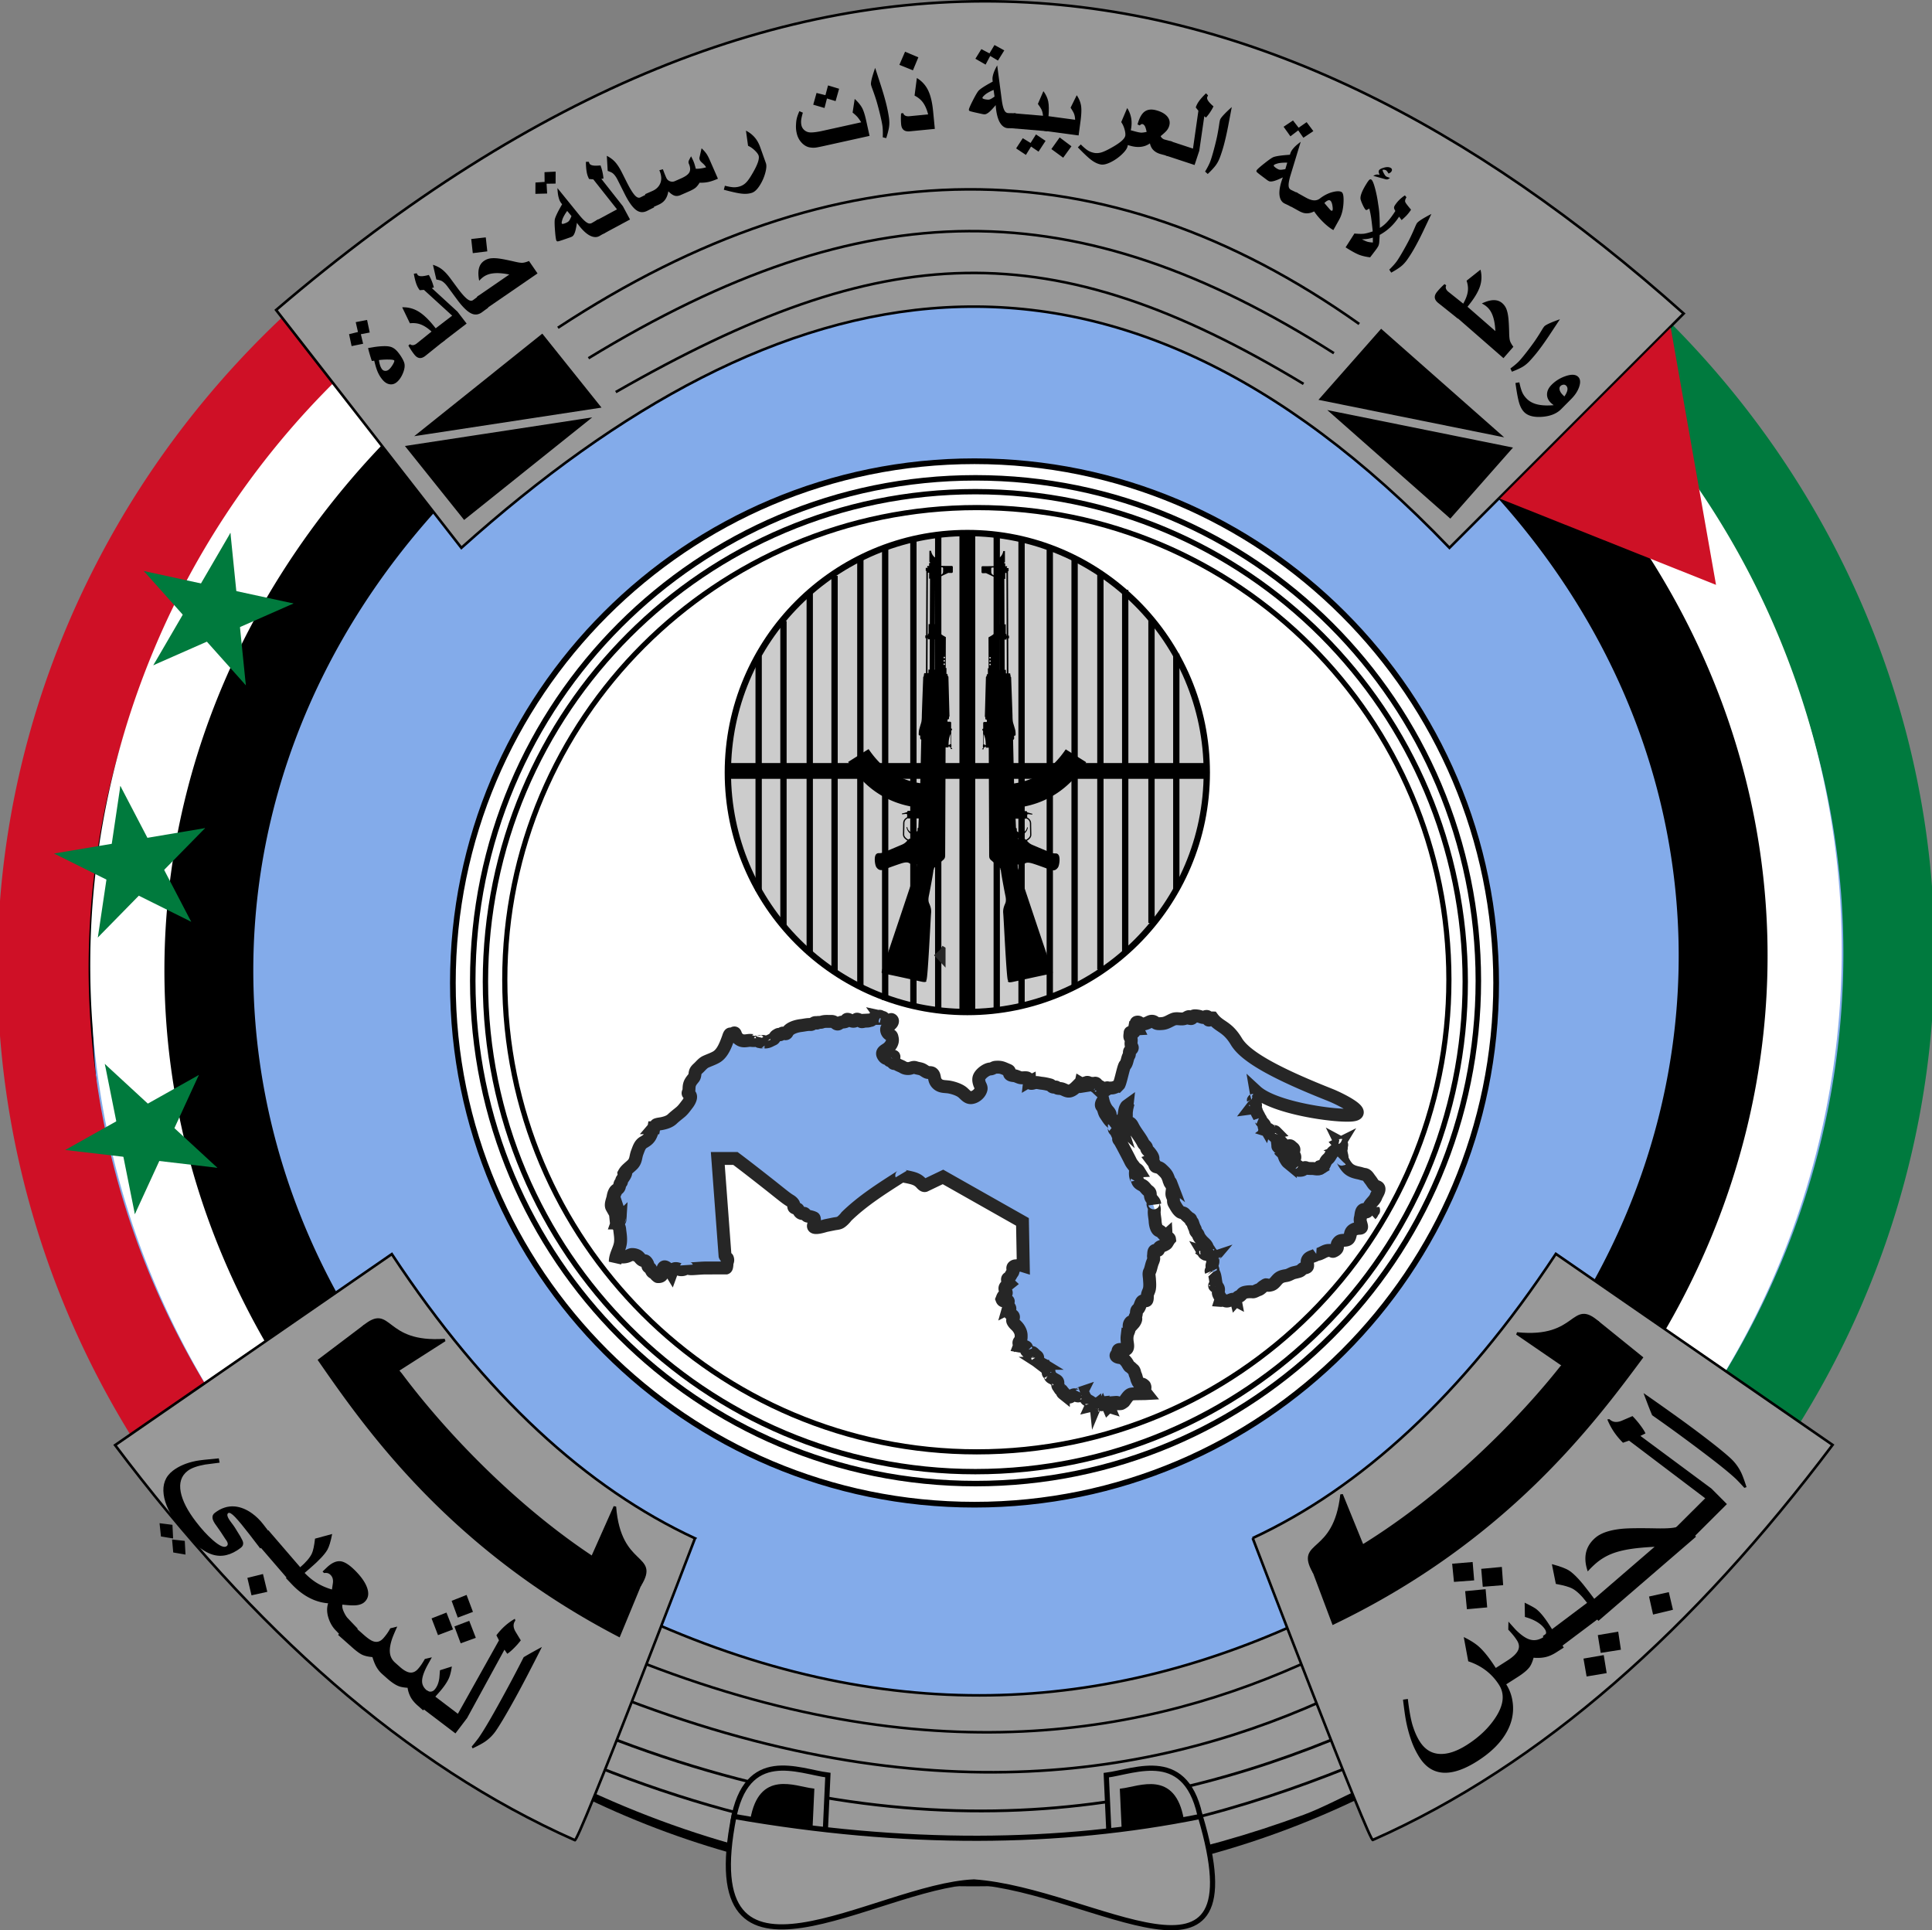 <svg xmlns="http://www.w3.org/2000/svg" width="748.996" height="748.196"><rect width="100%" height="100%" fill="#808080" stroke="none"/><defs><clipPath id="a" clipPathUnits="userSpaceOnUse"><path d="M0 0h940v470H0V0z"/></clipPath></defs><path style="fill:#83abea;fill-opacity:1;stroke:#000;stroke-width:4.198;stroke-miterlimit:4;stroke-opacity:1;stroke-dasharray:none" d="M-886.625 960.823c0 212.334-172.132 384.465-384.466 384.465-212.335 0-384.466-172.13-384.466-384.465 0-212.335 172.131-384.466 384.466-384.466 212.334 0 384.466 172.131 384.466 384.466z" transform="matrix(.893 0 0 .893 1512.314 -472.049)"/><path style="fill:none;stroke:#007a3e;stroke-width:23.667;stroke-linecap:square;stroke-miterlimit:4;stroke-opacity:1;stroke-dasharray:none" d="M-859.603 1863.062c-57.811 116.15-198.835 163.444-314.986 105.632a234.92 234.92 0 0 1-109.572-113.952" transform="matrix(.004 1.435 1.494 -.004 -2241.473 1912.322)"/><path style="fill:none;stroke:#fff;stroke-width:23.667;stroke-linecap:square;stroke-miterlimit:4;stroke-opacity:1;stroke-dasharray:none" d="M-852.315 1846.924c-48.899 120.175-185.96 177.956-306.135 129.058a234.92 234.92 0 0 1-124.335-118.237" transform="matrix(.004 1.296 1.308 -.004 -1904.518 1762.23)"/><path style="fill:none;stroke:#000;stroke-width:23.667;stroke-linecap:square;stroke-miterlimit:4;stroke-opacity:1;stroke-dasharray:none" d="M-878.138 1894.068c-74.935 105.914-221.543 131.027-327.457 56.091a234.92 234.92 0 0 1-78.566-95.417" transform="matrix(.004 1.284 1.456 -.004 -2229.974 1751.664)"/><path style="fill:none;stroke:#cf1026;stroke-width:23.667;stroke-linecap:square;stroke-miterlimit:4;stroke-opacity:1;stroke-dasharray:none" d="M-859.603 1863.062c-57.811 116.15-198.835 163.444-314.986 105.632a234.92 234.92 0 0 1-109.572-113.952" transform="matrix(-.004 1.435 -1.494 -.004 2990.47 1917.974)"/><path style="fill:none;stroke:#fff;stroke-width:23.667;stroke-linecap:square;stroke-miterlimit:4;stroke-opacity:1;stroke-dasharray:none" d="M-852.315 1846.924c-48.899 120.175-185.96 177.956-306.135 129.058a234.92 234.92 0 0 1-124.335-118.237" transform="matrix(-.004 1.296 -1.308 -.004 2653.514 1767.882)"/><path style="fill:none;stroke:#000;stroke-width:23.667;stroke-linecap:square;stroke-miterlimit:4;stroke-opacity:1;stroke-dasharray:none" d="M-878.138 1894.068c-74.935 105.914-221.543 131.027-327.457 56.091a234.92 234.92 0 0 1-78.566-95.417" transform="matrix(-.004 1.284 -1.456 -.004 2978.97 1757.316)"/><path style="fill:#999;fill-opacity:1;stroke:#000;stroke-width:1px;stroke-linecap:butt;stroke-linejoin:miter;stroke-opacity:1" d="M-3571.553 3291.292c95.837 44.431 182.916 39.012 264.094 0l18.712 67.351c-7.377 3.171-16.043 7.955-23.6 10.74-83.627 30.816-177.978 36.73-277.828-9.528z" transform="translate(3817.89 -2665.464)"/><g style="fill:#007a3d"><path d="m25.307 445.746 31.008 3.636 1.818-15.504"/><path d="m25.307 445.746 27.223-15.284 7.642 13.611"/><path d="m40.637 412.399 6.123 30.614 15.307-3.062"/><path d="m40.637 412.399 22.948 21.168-10.584 11.474"/><path d="m77.089 416.674-27.224 15.284 7.642 13.611"/><path d="m77.089 416.674-13.04 28.366-14.184-6.52"/><path d="M84.287 452.663 61.34 431.495l-10.584 11.474"/><path d="m84.287 452.663-31.008-3.637 1.819-15.504"/><path d="m52.284 470.63 13.04-28.366-14.182-6.52"/><path d="m52.284 470.63-6.123-30.614 15.307-3.062"/></g><path style="fill:#fff;fill-opacity:1;stroke:#000;stroke-width:4.198;stroke-miterlimit:4;stroke-opacity:1;stroke-dasharray:none" d="M-886.625 960.823c0 212.334-172.132 384.465-384.466 384.465-212.335 0-384.466-172.13-384.466-384.465 0-212.335 172.131-384.466 384.466-384.466 212.334 0 384.466 172.131 384.466 384.466z" transform="matrix(.526 0 0 .526 1046.39 -124.382)"/><g style="fill:#007a3d"><path d="m20.957 330.835 30.788-5.178 2.59 15.394"/><path d="m20.957 330.835 27.952 13.907 6.954-13.976"/><path d="m37.931 363.376 4.59-30.881 15.44 2.294"/><path d="m37.931 363.376 21.864-22.286-11.143-10.932"/><path d="m74.125 357.288-27.952-13.907 6.953-13.976"/><path d="m74.125 357.288-14.44-27.68-13.84 7.219"/><path d="M79.52 320.985 57.654 343.27 46.512 332.34"/><path d="m79.52 320.985-30.789 5.178 2.59 15.394"/><path d="m46.66 304.636 14.44 27.68-13.841 7.22"/><path d="m46.66 304.636-4.589 30.881 15.44 2.295"/></g><path style="fill:#fff;fill-opacity:1;stroke:#000;stroke-width:4.198;stroke-miterlimit:4;stroke-opacity:1;stroke-dasharray:none" d="M-886.625 960.823c0 212.334-172.132 384.465-384.466 384.465-212.335 0-384.466-172.13-384.466-384.465 0-212.335 172.131-384.466 384.466-384.466 212.334 0 384.466 172.131 384.466 384.466z" transform="matrix(.507 0 0 .507 1022.642 -106.997)"/><g style="fill:#007a3d"><path d="m55.747 221.342 30.512 6.613-3.306 15.256"/><path d="m55.747 221.342 20.798 23.284 11.642-10.399"/><path d="m59.438 257.858 15.718-26.975 13.488 7.859"/><path d="m59.438 257.858 28.572-12.585-6.293-14.286"/><path d="M95.307 265.632 74.51 242.347l11.643-10.399"/><path d="m95.307 265.632-3.14-31.063-15.53 1.57"/><path d="m113.785 233.92-28.572 12.585-6.292-14.286"/><path d="m113.785 233.92-30.512-6.613-3.307 15.257"/><path d="m89.335 206.548 3.14 31.062-15.531 1.57"/><path d="m89.335 206.548-15.718 26.975 13.488 7.859"/></g><path style="fill:#fff;fill-opacity:1;stroke:#000;stroke-width:4.198;stroke-miterlimit:4;stroke-opacity:1;stroke-dasharray:none" d="M-886.625 960.823c0 212.334-172.132 384.465-384.466 384.465-212.335 0-384.466-172.13-384.466-384.465 0-212.335 172.131-384.466 384.466-384.466 212.334 0 384.466 172.131 384.466 384.466z" transform="matrix(.494 0 0 .494 1006.037 -94.14)"/><path style="fill:#fff;fill-opacity:1;stroke:#000;stroke-width:4.198;stroke-miterlimit:4;stroke-opacity:1;stroke-dasharray:none" d="M-886.625 960.823c0 212.334-172.132 384.465-384.466 384.465-212.335 0-384.466-172.13-384.466-384.465 0-212.335 172.131-384.466 384.466-384.466 212.334 0 384.466 172.131 384.466 384.466z" transform="matrix(.476 0 0 .476 983.739 -77.6)"/><path transform="matrix(1.224 0 0 1.224 1245.755 -140.31)" d="M-635.546 359.277c0 41.89-33.957 75.847-75.847 75.847-41.889 0-75.847-33.957-75.847-75.847 0-41.889 33.958-75.847 75.847-75.847 41.89 0 75.847 33.958 75.847 75.847z" style="fill:#ccc;fill-opacity:1;stroke:#000;stroke-width:2;stroke-linecap:square;stroke-miterlimit:4;stroke-opacity:1;stroke-dasharray:none"/><path d="M-728.027 349.018v151.694M-652.834 424.047h-151.694" style="fill:none;stroke:#000;stroke-width:5;stroke-linecap:butt;stroke-linejoin:miter;stroke-miterlimit:4;stroke-opacity:1;stroke-dasharray:none" transform="matrix(1.224 0 0 1.224 1266.12 -220.204)"/><path d="M-718.714 349.105V499.43M-710.854 350.474V498.06M-701.914 352.933v142.97M-694.054 356.427v135.49M-685.883 361.567v125.4M-678.023 366.68v114.685M-669.701 375.9v96.273M-661.841 386.908v74.46M-737.251 349.799v150.325M-745.111 351.167v147.588M-754.052 353.627v142.969M-761.911 357.12v135.491M-770.082 362.261v125.4M-777.942 367.373V482.06M-786.265 376.594v96.272M-794.124 387.602v74.46" style="fill:none;stroke:#000;stroke-width:2;stroke-linecap:butt;stroke-linejoin:miter;stroke-miterlimit:4;stroke-opacity:1;stroke-dasharray:none" transform="matrix(1.224 0 0 1.224 1266.12 -220.204)"/><path style="fill:#000" d="M-3427.143 3045.844c-.08-.16.028-.264.18-.316a.939.939 0 0 0-.181-.097c-.532-.234-1.63-24.102-1.814-25.93-.184-1.827.46-3.067.81-3.953.35-.886.228-1.947-.012-3.066-.231-1.077-1.633-8.37-1.743-9.918l-.183.02v-.575l-1.302-1.137v.597l-1.005-.704v-.772l-1.538-1.344s-.114-.174-.32-.513c-.106-.173-.157-.842-.157-.842l-.164-42.019h-1.12v-.25c-.082-.048-.139-.136-.164-.272v.024c0 .038-.036.05-.068.068h-.137v.186c.001.102-.084.161-.184.186h-.3v.678h-.65l.294-.444h.147v-.273a.186.186 0 0 1-.082-.148v-.815a.18.18 0 0 1 .08-.15l-.02-5.334a.441.441 0 0 1 .056-.848l-.01-2.15c0-.234.188-.425.423-.426h.99v-.884h-.164a.425.425 0 0 1-.427-.422v-.541a.424.424 0 0 1-.178-.343l.413-15.132c0-.189.123-.347.296-.4v-.366c0-.234.295-.622.423-.426h.046l-.01-2.3h.295l-.047-11.983c1.647-.89 3.883-2.137 3.872-5.027h.354l-.07-17.63h-.412l-4.667-2.222-1.356.01a.425.425 0 0 1-.426-.423l-.01-1.863c-.001-.235.188-.425.422-.426l5.602-.022v-.472h.413v-.59h.413v-.423h-.308l-.01-1.593c1.09-.416 1.762-1.775 1.906-2.748l-.001-.031h.65l.016 4.363h-.252v.423h.354v1.12h.707v.543a.468.468 0 0 0-.246.166h.836l.01 1.18h-.236l.098 25h.295v1.062h-.295l.053 13.575h.708v.427a.42.42 0 0 1 .12.292v.507a.423.423 0 0 1 .235.376s.528 13.961.531 14.846c0 .884.067 1.945.187 2.475s.76 2.496.889 3.133c.128.637.133 1.687.133 1.687a.425.425 0 0 1-.423.426h-.166l.01 1.168s-.188.425-.422.426h.012l.383 16.904c6.58-1.005 13.854-4.11 20.034-13.232l1.77 1.113 5.225 3.286.926.583c-6.774 11.266-16.573 15.98-25.034 17.386v1.03h-.825v.55l2.566-.01c.234 0 .424.188.425.423v.07l2.067.559-.117.295-1.534-.17-.412.166v1.138c.805.398 1.539 1.142 1.542 2.347.01 1.35.072 3.472.076 4.363-.01.894-.572 1.596-1.704 2.315.52.62 1.108 1.182 2.19 1.633 1.123.468 6.852 2.922 7.442 3.096.59.175 1.24.172 1.475.171.236 0 1.12 0 1.42 1.292.3 1.296-.045 3.597-.573 4.248-.528.65-1.232 1.479-3.18.72-1.95-.76-5.256-1.926-6.378-2.275-1.121-.35-2.36-.64-3.125-.106-.765.534-1.355.418-1.886.244l.01-.044a.425.425 0 0 1-.369.22h-.63l.058 1.297c.417 1.295 12.626 37.897 13.162 39.133.245.565.254.92.17 1.14.044-.01.088-.015.13-.02.177.235.12.824-.882.888-1.002.063-13.114 2.782-14.587 3.082-1.473.3-1.694.04-1.83-.228zm-6.042-160.402a.424.424 0 0 0-.423.426v1.273c.01 1.191 1.14 1.364 1.374 1.363l.212-.001a.424.424 0 0 0 .422-.426l-.01-2.217a.424.424 0 0 0-.426-.423zm-2.883 68.779v.134h.137c.038 0 .068.03.068.068v.023a.387.387 0 0 1 .15-.267c-.048-1.734-.228-2.889-.86-4.202l.017 4.06h.3c.102 0 .186.082.186.185zm1.72-31.201a.295.295 0 1 0 .59-.002.295.295 0 0 0-.59.002zm-.01-1.297a.295.295 0 1 0 .59-.003.295.295 0 0 0-.59.003zm-.01-1.298a.295.295 0 1 0 .59-.003.295.295 0 0 0-.59.004zm2.39-7.039.019 4.613-.06-.001.026 6.486h.117l.01 2.299h.531l-.01-1.651h.943l-.046-11.747-1.533.01zm4.263-25.843h-.471l.01 2.3h-.354l.069 17.63h.471l.014 3.714h.236v.649h.118zm.1 25.354h-.119v.472h-.707l.046 11.747h.471l.01 1.357h.354zm7.526 78.098c1.13-.707 1.563-1.296 1.556-1.96 0-.877-.07-3.001-.076-4.362 0-.995-.594-1.592-1.297-1.932a.419.419 0 0 1-.196.05l-4.067.016.161 3.61.276.103.063 1.12c.651.587 1.654.76 2.067.7.412-.061 1.568-.736 1.82-1.895.116-.53.423-.401.295.117-.232.945-.994 2.127-2.054 2.367-1.06.24-1.118.594-1.294.949-.074.149-.221.47-.424.774l1.4.01c.188.019.266.217.268.45 0 0 .292-.472.587-.473.243-.001.525 0 .914.358zM-3458.736 3045.746c.08-.159-.028-.263-.18-.315a.998.998 0 0 1 .182-.097c.531-.234 1.63-24.102 1.814-25.93.184-1.827-.46-3.068-.81-3.953-.35-.886-.228-1.947.012-3.066.23-1.077 1.632-8.37 1.742-9.918l.183.02v-.575l1.302-1.138v.598l1.005-.705v-.772l1.538-1.344s.115-.173.32-.512c.106-.174.158-.842.158-.842l.164-42.02h1.12v-.249c.081-.048.138-.137.163-.272v.024c0 .038.036.05.068.068h.137v.185c0 .103.085.162.185.186h.3v.679h.649l-.293-.444h-.147v-.273a.186.186 0 0 0 .082-.148v-.815a.18.18 0 0 0-.081-.15l.02-5.334a.441.441 0 0 0-.055-.848l.01-2.15a.425.425 0 0 0-.424-.426h-.99v-.884h.165a.425.425 0 0 0 .426-.423v-.54a.424.424 0 0 0 .178-.343l-.412-15.132a.417.417 0 0 0-.296-.401v-.365c0-.234-.295-.622-.424-.426h-.046l.01-2.3h-.294l.047-11.983c-1.648-.89-3.884-2.138-3.872-5.027h-.354l.069-17.63h.413l4.667-2.223 1.356.01a.425.425 0 0 0 .426-.423l.01-1.864a.424.424 0 0 0-.423-.425l-5.601-.023v-.471h-.413v-.59h-.413v-.423h.307l.01-1.593c-1.089-.416-1.761-1.775-1.905-2.749v-.03h-.649l-.017 4.364h.253v.423h-.354v1.12h-.708v.543a.468.468 0 0 1 .246.166h-.836l-.01 1.18h.236l-.098 25h-.295v1.062h.295l-.053 13.575h-.707v.427a.42.42 0 0 0-.12.292v.506a.423.423 0 0 0-.235.377s-.528 13.961-.532 14.845c0 .885-.067 1.946-.186 2.476-.12.53-.761 2.496-.89 3.133-.128.637-.132 1.687-.132 1.687-.001.234.189.425.423.426h.165l-.01 1.168s.188.425.423.426h-.012l-.384 16.903c-6.579-1.004-13.854-4.11-20.034-13.231l-1.77 1.113-5.224 3.286-.926.582c6.774 11.266 16.572 15.982 25.033 17.387v1.03h.826v.55l-2.566-.01a.425.425 0 0 0-.426.422v.07l-2.066.56.116.295 1.534-.17.412.166v1.138c-.804.398-1.538 1.142-1.542 2.347-.01 1.35-.072 3.471-.076 4.363.01.894.573 1.596 1.704 2.315-.519.62-1.108 1.182-2.19 1.633-1.123.467-6.852 2.921-7.442 3.096-.59.175-1.239.172-1.475.171-.236 0-1.12 0-1.42 1.292-.3 1.296.045 3.597.573 4.248.528.65 1.232 1.478 3.181.72 1.949-.76 5.256-1.926 6.377-2.275 1.122-.35 2.361-.64 3.126-.106.764.534 1.354.418 1.885.244l-.01-.044c.073.13.21.22.37.22h.63l-.058 1.297c-.418 1.295-12.627 37.897-13.163 39.133-.244.565-.253.92-.17 1.14-.043-.01-.087-.015-.129-.02-.178.234-.12.824.881.887 1.002.063 13.114 2.782 14.587 3.083 1.474.3 1.694.04 1.83-.228zm6.042-160.402c.235 0 .424.192.423.427l-.01 1.272c-.01 1.192-1.14 1.365-1.374 1.364l-.211-.001a.424.424 0 0 1-.423-.426l.01-2.217c.001-.235.192-.424.426-.423zm2.884 68.78v.134h-.137a.068.068 0 0 0-.068.068v.023a.387.387 0 0 0-.15-.267c.048-1.734.228-2.889.859-4.202l-.016 4.06h-.3a.185.185 0 0 0-.187.184zm-1.721-31.201a.295.295 0 1 1-.59-.003.295.295 0 0 1 .59.003zm.01-1.297a.295.295 0 1 1-.59-.003.295.295 0 0 1 .59.003zm.01-1.298a.295.295 0 1 1-.59-.003.295.295 0 0 1 .59.003zm-2.39-7.04-.018 4.613h.059l-.025 6.486h-.118l-.01 2.299h-.53l.01-1.651h-.944l.046-11.747 1.533.01zm-4.263-25.842h.472l-.01 2.3h.354l-.07 17.63h-.471l-.014 3.714h-.236v.649h-.118zm-.099 25.354h.118v.472h.708l-.046 11.747h-.472l-.01 1.356h-.354zm-7.526 78.098c-1.13-.707-1.563-1.296-1.557-1.96 0-.877.071-3.001.076-4.363 0-.994.594-1.59 1.298-1.932a.419.419 0 0 0 .195.05l4.068.016-.162 3.611-.276.103-.063 1.12c-.65.587-1.654.76-2.066.7-.413-.062-1.568-.737-1.82-1.895-.117-.53-.424-.401-.296.117.232.945.994 2.127 2.054 2.367 1.061.24 1.119.594 1.294.948.074.15.221.47.424.775l-1.4.01c-.187.019-.266.217-.267.45 0 0-.293-.472-.588-.473-.242-.001-.525 0-.914.358z" transform="translate(3817.89 -2665.464)"/><path style="fill:#999;stroke:#000;stroke-width:1px;stroke-linecap:butt;stroke-linejoin:miter;stroke-opacity:1" d="M-3639.023 2877.808c123.079-110.23 250.373-138.293 383.062 0l90.804-90.805c-164.888-147.14-343.094-174.537-545.69-1.37z" transform="translate(3817.89 -2665.464)"/><path style="fill:none;stroke:#000;stroke-width:1px;stroke-linecap:butt;stroke-linejoin:miter;stroke-opacity:1" d="M-3573.246 3308.221c115.3 46.053 201.27 29.626 264.94 0" transform="translate(3817.89 -2665.464)"/><path style="fill:none;stroke:#000;stroke-width:1.089px;stroke-linecap:butt;stroke-linejoin:miter;stroke-opacity:1" d="M-3593.385 3347.416c139.028 57.564 236.876 29.306 312.136-2.694" transform="translate(3817.89 -2665.464)"/><path style="fill:none;stroke:#000;stroke-width:1.089px;stroke-linecap:butt;stroke-linejoin:miter;stroke-opacity:1" d="M-3596.827 3332.751c130.505 55.092 230.711 36.168 309.742.898" transform="translate(3817.89 -2665.464)"/><path style="fill:none;stroke:#000;stroke-width:1.031px;stroke-linecap:butt;stroke-linejoin:miter;stroke-opacity:1" d="M-3581.144 3321.949c123.183 48.661 214.58 31.71 281.968 0" transform="translate(3817.89 -2665.464)"/><path style="fill:#999;stroke:#000;stroke-width:1px;stroke-linecap:butt;stroke-linejoin:miter;stroke-opacity:1" d="M-3548.454 3261.747c-41.733-19.404-81.104-54.994-117.537-110.18l-107.277 74.053c53.758 71.39 112.647 124.045 178.168 153.085.518 3.67 46.646-116.958 46.646-116.958zM-3332.251 3261.659c41.733-19.404 81.104-54.994 117.538-110.18l107.276 74.053c-53.758 71.39-112.646 124.045-178.168 153.085-.518 3.67-46.646-116.959-46.646-116.959z" transform="translate(3817.89 -2665.464)"/><path style="fill:#ce1126;fill-opacity:1;stroke:none" d="m-3236.406 2858.764 83.781 33.399-17.56-99.673z" transform="translate(3817.89 -2665.464)"/><path d="M-802.995 1286.143c5.075-29.04 25.509-19.281 36.774-17.865l-1.76 38.514z" style="fill:#999;fill-opacity:1;stroke:#000;stroke-width:2;stroke-linecap:butt;stroke-linejoin:miter;stroke-miterlimit:4;stroke-opacity:1;stroke-dasharray:none" transform="translate(1087.177 -580.23)"/><path d="M-795.66 1285.528c3.246-18.579 16.32-12.336 23.527-11.43l-1.126 24.642z" style="fill:#000;fill-opacity:1;stroke:#000;stroke-width:1.28;stroke-linecap:butt;stroke-linejoin:miter;stroke-miterlimit:4;stroke-opacity:1;stroke-dasharray:none" transform="translate(1087.177 -580.23)"/><path d="M-621.52 1286.182c-5.075-29.04-25.51-19.281-36.774-17.865l1.759 38.514z" style="fill:#999;fill-opacity:1;stroke:#000;stroke-width:2;stroke-linecap:butt;stroke-linejoin:miter;stroke-miterlimit:4;stroke-opacity:1;stroke-dasharray:none" transform="translate(1087.177 -580.23)"/><path d="M-628.855 1285.567c-3.247-18.579-16.32-12.336-23.528-11.43l1.126 24.642z" style="fill:#000;fill-opacity:1;stroke:#000;stroke-width:1.28;stroke-linecap:butt;stroke-linejoin:miter;stroke-miterlimit:4;stroke-opacity:1;stroke-dasharray:none" transform="translate(1087.177 -580.23)"/><path d="M-802.65 1284.314c66.031 11.508 126.08 11.051 180.833 0 22.658 76.41-40.997 28.691-87.773 25.38-38.303 1.623-108.398 51.576-93.06-25.38z" style="fill:#999;fill-opacity:1;stroke:#000;stroke-width:2;stroke-linecap:butt;stroke-linejoin:miter;stroke-miterlimit:4;stroke-opacity:1;stroke-dasharray:none" transform="translate(1087.177 -580.23)"/><g style="fill:#000"><path d="m-787.989 341.114 132.414 76.449v-76.45zM-667.914 419.44l-132.413-76.449v76.449z" style="fill:#000;stroke:#000;stroke-width:1px;stroke-linecap:butt;stroke-linejoin:miter;stroke-opacity:1" transform="rotate(-38.677 -94.283 -594.997) scale(.472)"/></g><g style="fill:#000"><path d="m-787.989 341.114 132.414 76.449v-76.45zM-667.914 419.44l-132.413-76.449v76.449z" style="fill:#000;stroke:#000;stroke-width:1px;stroke-linecap:butt;stroke-linejoin:miter;stroke-opacity:1" transform="scale(-.472 .472) rotate(-41.419 -988.138 939.246)"/></g><path style="fill:none;stroke:#000;stroke-width:1px;stroke-linecap:butt;stroke-linejoin:miter;stroke-opacity:1" d="M-3601.602 2792.518c108.02-70.924 211.657-71.673 310.649-1.48" transform="translate(3817.89 -2665.464)"/><path style="fill:none;stroke:#000;stroke-width:1px;stroke-linecap:butt;stroke-linejoin:miter;stroke-opacity:1" d="M-3589.752 2804.319c107.455-65.472 189.423-65.254 288.987-1.956" transform="translate(3817.89 -2665.464)"/><path style="fill:none;stroke:#000;stroke-width:1px;stroke-linecap:butt;stroke-linejoin:miter;stroke-opacity:1" d="M-3579.171 2817.439c104.1-59.659 168.617-62.357 266.633-3.174" transform="translate(3817.89 -2665.464)"/><g style="fill:#000"><path d="m-1067.56 963.293 24.465-15.637c-24.135 1.768-20.56-14.198-31.454-5.162l1.976 18.18z" style="fill:#000;stroke:#000;stroke-width:1px;stroke-linecap:butt;stroke-linejoin:miter;stroke-opacity:1" transform="translate(1215.528 -428.227)"/><path d="m-988.97 1038.754 11.81-26.525c1.855 24.128 17.108 18.21 9.8 30.33l-18.272.761z" style="fill:#000;fill-opacity:1;stroke:#000;stroke-width:1px;stroke-linecap:butt;stroke-linejoin:miter;stroke-opacity:1" transform="translate(1215.528 -428.227)"/><path d="M-1091.715 955.443c17.861 25.748 50.296 72.517 116.16 106.771l8.042-19.468c-37.536-19.401-72.343-54.733-92.52-81.712a288.303 288.303 0 0 1-14.33-18.711z" style="fill:#000;fill-opacity:1;stroke:#000;stroke-width:1px;stroke-linecap:butt;stroke-linejoin:miter;stroke-opacity:1" transform="translate(1215.528 -428.227)"/></g><g style="fill:#000"><path d="m-1067.56 963.293 24.465-15.637c-24.135 1.768-20.56-14.198-31.454-5.162l1.976 18.18z" style="fill:#000;stroke:#000;stroke-width:1px;stroke-linecap:butt;stroke-linejoin:miter;stroke-opacity:1" transform="scale(-1 1) rotate(-1.84 -14228.35 -13435.474)"/><path d="m-988.97 1038.754 11.81-26.525c1.855 24.128 17.108 18.21 9.8 30.33l-18.272.761z" style="fill:#000;fill-opacity:1;stroke:#000;stroke-width:1px;stroke-linecap:butt;stroke-linejoin:miter;stroke-opacity:1" transform="scale(-1 1) rotate(-1.84 -14228.35 -13435.474)"/><path d="M-1091.715 955.443c17.861 25.748 50.296 72.517 116.16 106.771l8.042-19.468c-37.536-19.401-72.343-54.733-92.52-81.712a288.303 288.303 0 0 1-14.33-18.711z" style="fill:#000;fill-opacity:1;stroke:#000;stroke-width:1px;stroke-linecap:butt;stroke-linejoin:miter;stroke-opacity:1" transform="scale(-1 1) rotate(-1.84 -14228.35 -13435.474)"/></g><g style="fill:#83abea;fill-opacity:1;stroke:#262626;stroke-width:3;stroke-miterlimit:4;stroke-opacity:1;stroke-dasharray:none"><g style="fill:#83abea;fill-opacity:1;stroke:#262626;stroke-width:3;stroke-miterlimit:4;stroke-opacity:1;stroke-dasharray:none" text-rendering="optimizeLegibility"><path style="fill:#83abea;fill-opacity:1;fill-rule:evenodd;stroke:#262626;stroke-width:3;stroke-miterlimit:4;stroke-opacity:1;stroke-dasharray:none" d="m427.828 177.881-.011-.007-.04-.047.051.055z" clip-path="url(#a)" transform="translate(-348.688 72.383) scale(1.666)"/><path style="fill:#83abea;fill-opacity:1;stroke:#262626;stroke-width:17.37;stroke-miterlimit:4;stroke-opacity:1;stroke-dasharray:none" d="M-1611.281 753.219a10.69 10.69 0 0 0-.938.03c-.755.057-1.305.232-1.468.532-.668 1.222-1.155 2.662-2.688 3.125-.496.151-1.063 0-1.406-.062-.745-4.907-4.353-1.226-6.875-.22-5.251 2.097-10.853-.764-15.969 1.282-5.06 2.024-9.067 5.207-14.656 5.688-2.19.188-6.135.572-8.156-.375-1.776-.831-2.996-2.294-5.094-2.594-2.842-.407-4.72 1.094-7.25 2.187-2.469 1.067-4.164 1.378-6.75 1.782-2.12.33-2.537-1.512-4.594-2.594-.763-.402-1.729-.397-2.687-.156-1.275.317-1.356 2.903-1.25 3.812.29 2.499.956 3.017 1.968 5.094-1.267.07-2.609.43-3.875.125-.255 1.373.735 3.371-.718 4.25-1.178.712-1.835 2.229-1.875 2.031-.534-.264-3.297-2.616-3.25-1.125.063 1.987-1.22 5.61.437 6.969 2.068 1.694.575 5.886.781 8.187.138 1.53.326 3.286 1.532 4.125.945 2.158-1.988 3.705-3.063 5.094-1.378 1.786.013 4.273-1.187 6.125-2.323 3.585-2.334 9.262-4.844 12.656-2.05-.347-5.842 21.033-8.5 26.47-.38.435-.78.843-1.188 1.25-.02-.007-.042.01-.062 0-1.798 1.559-4.041 2.42-6.281 3.093-2.543.766-5.195-.098-7.563 1.406.65-2.714-3.011-.42-4.25-.312-3.82.334-4.9-2.68-8.156-3.438 3.06 1.436-1.156 3.223-1.156 3.75-1.533-1.432-.443-2.028-2.813-2.594-2.179-.52-.313-3.036-.812-4.375 1.319.089 2.414 1.266 3.437 2.22-.81-.947-1.441-2.246-2.53-2.626-1.533-.535-2.901.89-4.345 1.094-3.022.429-5.07-3.166-8.218-2.125 4.253.309-4.642 2.989-5.032 3.219 1.128-1.19 2.556-2.01 4.032-2.688-2.195-.016-4.27 2.345-6.47 1.031-.31 1.46-1.57 2.67-2.843 3.344.98-.07.82.158 1.563.531-1.302.207-2.096-.635-3.125-1.437-1.201 1.233-2.409 2.446-3.72 3.562-2.525 2.154-5.915 4.527-9.437 3.938-3.641-.609-6.21-3.022-10.093-3.406-1.208-.12-2.427-.128-3.625-.375-1.093-.226-1.562-1.76-2.532-1.657-1.443.153-2.544.355-4-.093-1.638-.506-1.886-2.288-3.5-2.719-3.817-1.018-7.619-1.886-11.562-2.281-3.604-.363-6.56-1.579-10.188-.5-1.985.59-5.83 1.784-5.968-1.5-.01.005-.025-.005-.031 0 .216-1.878-2.187-4.954-3.813-5.25-3.058-.56-6.236.468-9.25-.407-3.035-.879-5.153-2.377-8.437-2.625-1.693-.125-5.496-.619-5.625-2.968-.164-2.9.72-3.359-2.594-4.657-2.795-1.094-5.365-2.499-8.313-3.218-2.52-.618-5.262-.573-7.843-.375-2.531.194-4.14 2.158-6.875 2.25-5.285.177-13.605 6.47-15.282 11.531-.914 2.759-.252 5.803.657 8.469.822 2.417 2.63 4.504 2.03 7.187-1.295 5.812-7.492 10.916-13.28 11.438-5.01.45-8.247-4.348-11.75-7.188-4.384-3.55-12.153-6.037-17.625-7.031-5.451-.989-11.06-.063-15.594-3.969-2.51-2.163-3.786-4.717-4.344-7.937-.436-2.517-.858-5.215-3.125-6.782-1.924-1.33-4.842-.435-7-1.28-2.466-.966-4.43-2.864-6.875-3.907-2.746-1.17-5.74-1.26-8.562-2.281-3.168-1.145-5.42.787-8.5 1.125-3.044.334-6.008-.204-8.625-1.813-2.494-1.533-5.617-2.353-7.938-3.968-.089-.061-.05-.026-.25-.125-1.08-1.422-3.622-.076-4.781-1.313 2.202-.219.113-1.467-.5-2.844-.44-.99.527-2.154-.938-2.687-1.072-.39-3.017 3.092-3.718 1.906-.288-.486-.593-2.78-1.063-2.844-1.43-.199-2.07.77-3.625.063-1.396-.636-2.496-1.829-3.312-3.094-3.721-5.755 2.028-7.412 5.78-10.375 3.777-2.981 7.208-8.117 6.188-13.031-.81-3.902-.692-3.98-4.093-5.813-2.248-1.213-3.73-4.2-3.594-6.687.186-3.314 5.703-6.118 7.312-9.032.839-1.518 1.07-3.343-.78-4.187-.775-.352-2.429 1.442-2.907 1.844-1.224 1.032-2.498 2.255-4 2.875-1.104.454-2.17-.833-2.25-.75.972-.838.792-2.11-.25-2.844-1.36-.958.044-1.056-.406-2.063-1.024-2.29-1.725-1.888-4.25-2.437.805 1.124.47 1.781-.907 1.781-.186-1.245 1.467-2.025-.187-2.687-.348-.14-.71-.176-1.094-.157-1.154.06-2.424.658-3.406.938-2.818.806-4.9 1.75-6.906 3.875-.923.976-1.652.668-2.813 1-.168.052-.479.188-.719.281-2.27.758-4.822.197-7.187.813-1.185.308-4.918 1.184-3.406-1.313-1.785.095-3.077-1.122-4.72-1.531-.577-.144-.948-.178-1.218-.125-.809.158-.59 1.053-1.5 1.781-2.21 1.766-5.47 1.039-7.625-.406-1.032-.693-5.37-2.646-4.781.531.328 1.765-5.634 2.008-6.594 2.125-2.987.366-4.18 4.223-7.625 1.625-2.696-2.033-3.552-2.786-7.094-2.687-4.251.118-8.333-.478-12.375 1.125-.697.276-5.37.213-5.468.375-.45.74-.165 1.103-1.344.437-2.707-1.53-4.85 2.46-7.969 2.25-4.182-.282-8.38.866-12.531 1.344-5.83.671-15.8 3.22-18.688 9.156-2.155 4.43-5.049-.394-7.156 1.532-.811.743-2.342 2.4-3.562 1.437-.94-.743-2.673.647-3.563 1.125-1.578.844-2.213 2.078-3.062 3.563-.96 1.676-1.941 1.686-3.532 2.5-3.654 1.866-5.512 2.925-9.812 2.937.02.054.038.104.063.156-.764-.731-1.627-1.263-2.781-.687-1.53.762-3.21.318-4.376-.782.94 1.276-.914.619-1.125-.53-.224-1.227-.665-1.635-.625-3.25-2.568 4.959-7.933 2.401-12.156 2.905-5.092.61-8.795 1.507-13.25-1.656-2.132-1.515-3.42-3.174-4.406-5.593-.512-1.253-.871-3.566-2.625-2.625-1.388.744-3.026 1.385-4.656 1.218-1.33-.134-2.492 4.265-2.813 5.125-3.3 8.898-7.473 20.975-16.187 25.938-4.406 2.507-9.327 4.135-13.938 6.218-4.234 1.914-6.907 5.707-10.281 8.782-1.58 1.438-3.302 3.075-3.938 5.187-.875 2.919-.29 5.493-2.375 8.032-3.645 4.438-5.799 7.105-6.093 13.062-.107 2.14-.034 4.1-.969 6.063-.942 1.976.119 2.027 1.594 3.093 3.805 2.757-.723 10.035-2.688 12.563-2.895 3.724-5.664 7.807-9.281 10.875-3.775 3.204-7.519 5.918-11.125 9.375-3.678 3.525-8.627 5.051-13.5 6.125-2.626.578-5.398.7-7.938 1.625-.709.258-2.722 3.472-3.343 4.156h-.125c-.118.695-2.157 4.904-3.344 8.063-2.242 5.963-5.212 8.478-10.625 11.562-4.913 2.798-6.41 8.385-8.375 13.438-2.402 6.18-1.472 11.367-6.406 16.406-3.706 3.782-9.334 7.412-11.563 12.312a7.153 7.153 0 0 1 2.313-2.468c1.418 2.41-3.671 8.767-4.938 10.625-.791 1.16-.204 3.174-1.219 3.78-1.788 1.074-1.738 3.859-2.28 5.657-1.058 3.51-4.217 3.505-5.938 6.313-1.423 2.315-2.088 4.814-2.531 7.468-.647 3.883-3.813 10.225-1.688 13.969.4-1.926 1.105-3.781 1.562-5.688 2.874 2.169 2.18 6.655 5.032 8.813.16-.869.468-1.7.906-2.469 1.059 3.186 5.342 8.878 2.531 12.094-.623.713.158 2.436-.375 3.5-.822 1.646-2.334 2.939-2.687 4.813a3.063 3.063 0 0 1 2.094-1.938c.17 1.578-1.436 2.667-2.876 2.219.2 1.96 2.077 2.967 3.157 4.406 1.236 1.65 1.188 3.804 1.437 5.75.693 5.396 1.44 10.052.906 15.563-.886 9.152-7.03 16.756-7.03 26.093.668-1.413 2.635-6.793 4.312-7.406 1.725-.49 1.473.849 3.5 1 9.61.718 11.031-3.387 15.219-3.25 2.688.088 4.443.602 6.437 1.563 3.953 1.904 4.371 6.85 10.469 6.937 1.171.017 3.524 2.95 4 5.25.385 1.868-1.27 1.902 2.875 4.656 1.547 1.03 1.426 3.671 3.312 5.281 1.743 1.487 2.779.92 3.688 2.657.734 1.404 3.52 3.558 3.469 3.375 10.09.723 4.36-10.722 8.468-13 1.094-.607 3.067.453 5.125 2.437 1.738 1.676 3.43 3.296 4.594 5.219 2.05-5.633 5.246-6.456 10.25-4.469 3.168 1.26 9.59.556 10.281-3.781 1.433 4.79 8.363 2.56 24.563 2l28.531-.031c.876-.324 1.169-3.026 1.312-6.031.123-2.565 1.835-3.577.532-6.907-.198-.5-2.385-1.422-3.188-3.562l-9.75-130.875h23.719l1.094.812c15.064 11.329 29.88 22.96 44.719 34.625 6.556 5.154 13.037 10.45 19.624 15.563 2.652 2.059 5.357 4.069 8.25 5.781 1.69 1 3.493 2.552 4.532 4.313.825 1.4-.375 3.987 1 5.031 1.22.928 3.54 1.018 4.875 2.125 1.128.936 2.096 7.197 8.375 5.656 1.094-.268 3.036 3.38 4.469 3.656 2.905.56 6.179 1.152 8.812 2.47.866.432.614 4.793.687 5.624.192 2.165-1.2 2.92-1.437 4.875-.673 5.545 14.993.161 16.781-.219 3.564-.755 7.152-1.45 10.719-2.187 2.624-.545 6.12-.653 8.5-1.969 3.137-1.734 7.189-6.274 8.437-8.094 21.71-21.134 47.4-37.407 72.875-53.656 1.877-1.065 1.786-1.479 1.25-2.625.31.419.665.784 1.063 1.031 2.123 1.318 5.241 1.584 7.625 2.125 6.673 1.517 12.081 2.536 17.094 7.532 1.199 1.193 3.724 4.561 5.781 4l24.281-11.625 107 60.531 1.094 59.187c-2.22-.688-4.47-1.688-6.688-.53-1.829.958-3.574-.017-5.437.905-4.346 2.152.184 5.415-2.531 8.875-2.178 2.773-2.628 5.732-5.782 7.407-1.985 1.052.03 6.083 1.25 7.25-4.52 3.617-7.4 4.734-4.156 10.843 1.236 2.328-.259 3.348-2.156 4.688-2.026 1.43-2.342 3.242-3.25 5.437 1.759 4.75 4.98.286 7.937 2 1.75 1.02-.8 2.784 0 4.157.985 1.676 1.449 3.861.907 5.781.465-.236.986-.523 1.468-.719 1.408 2.262-1.336 4.772-.187 7.063 1.138 2.28 4.073 2.687 5.062 4.343 1.452 2.435-1.608 4.696-.53 7.063 1.113 2.45 3.19 4.256 5.062 6.125 3.344 3.344 6.133 8.244 6.156 13.031.012 2.018.171 4.803-1.094 6.531-1.093 1.496-2.228 2.02-1.812 4.157.474-.171.963-.39 1.437-.563.383 1.436-.417 2.724-.906 4 2.357.43 7.649-.265 9.406 1.625.64.684 0 2.947 0 3.781 0 .81.442 1.252.906 1.657a1.612 1.612 0 0 1-.406-.688c.781 1.898 3.96 1.762 5.688 2.031.99.156 2.031.356 2.937.844-.365-.171-.756-.29-1.156-.406a4.68 4.68 0 0 1 1.812 1.094c.579.573 1.163 1.078 1.625 1.625-.214-.258-.394-.538-.593-.813.645.79 1.174 1.563 2.25 2.25 1.435.917 2.187 1.62 2.187 2.906 0 .488-.3.997-.594 1.5.276-.507.562-1.018.563-1.5 0-.516-.198-.886-.469-1.25.199.362.281.782.281 1.25 0 1.182-1.897 2.518-.906 3.625.704.788 1.56 1.39 2.344 2-.744-.588-1.33-1.249-2-2 1.208 1.342 2.576 2.376 4 3.282.082.053.167.103.25.156.186.116.374.232.562.344a104.34 104.34 0 0 0 4.782 2.906c.467.27.863.443 1.093.719-.221-.24-.308-.483-.718-.719a153.537 153.537 0 0 0-2.719-1.531c.884.477 1.783.948 2.687 1.468 1.868 1.076 1.33 2.13 2.47 3.688.572.783 1.705 1.25 2.53 1.875.284.315.494.692.625 1.031.568 1.467-1.425 2.63-.343 4.156.023.035.16-.034.187 0-.296-.417-.33-.81-.281-1.187a1.62 1.62 0 0 0 .313 1.094c.473.67 1.489 1.217 1.906 2-.14-.18-.34-.338-.531-.5.317.326.562.68.562 1.125-.01 2.092 1.604 2.898 3.344 3.843-.517-.29-.995-.594-1.438-.906 1.013.672 2.301 1.201 3.407 2 1.938 1.401 5.007 1.942 5.25 4.781.06.702.035 1.441.03 2.157-.025-.71-.033-1.42-.093-2.125-.07-.815-.423-1.385-.875-1.875.383.5.621 1.107.687 1.875.16 1.872-.421 3.84.906 5.437.755.907 1.415 2.317 2.188 3.25-.113-.146-.183-.332-.281-.5.202.318.402.605.656.844-.131-.112-.272-.212-.375-.344.217.261.253.586.531.75.662.391 1.214.667 1.625 1.031a4.904 4.904 0 0 0-1.25-1.03c1.68 1.005 2.305 1.702 2.594 3.75.056.395.209.743.406 1.03.01.012.023.02.031.031.081.075.139.172.219.25.12.131.263.231.406.344a5.3 5.3 0 0 0 .562.406c.112.067.198.155.313.22.478.3.974.568 1.406.874-.29-.214-.61-.423-.937-.625.72.385 1.45.76 1.875 1.313.526.683 1.96 1.17 2.687 1.625 2.755 1.732 3.353.565 5.938-1.094 3.92-2.516 4.496.188 7.875.469 2.516.208 2.645-3.479 4.187-4-.02.04-.028.077-.062.094.269-.072.504-.15.875 0-.163-.048-.304-.113-.437-.157.493 0 1.098.246 1.937.97 1.173 1.009 1.486 2.28 2.188 3.437-.536-.817-.899-1.607-1.5-2.438.67.968.902 2.103 1.625 3.063.899 1.193 1.707 2.71 2.719 3.812.029.035.156-.035.187 0 2.116 2.172 7.516 3.149 6.969 6.563a2.863 2.863 0 0 0-.094-.907c.119.612 0 1.305-.375 2.125.904-.211 1.947-.44 2.719-.187.592.178 1.073.531 1.343 1.187-.134-.17-.3-.321-.437-.468.26.322.462.71.531 1.281.014-.036.055-.065.094-.094 0 .025.028.037.031.062.02-.049.043-.105.062-.156.746-1.701 2.69-4.069 4.813-4.282-.03.052-.055.12-.094.125.312-.029.588-.072.906 0-.118-.019-.228-.082-.344-.125.158.01.31.027.469.062.385.087.723.275 1.03.5a2.891 2.891 0 0 0-1-.437c1.44.44 2.098 2.397 3.814 1.625a.392.392 0 0 0 .094-.094c.017-.02.046-.014.062-.031.19-.085.391-.241.625-.406.078-.05.168-.103.25-.157.136-.1.294-.179.437-.28.474-.3.972-.575 1.438-.657-.227 0-.45.085-.688.187.275-.143.522-.262.781-.28-.023.045-.06.087-.094.093.244 0 .474 0 .688.156-.072-.079-.144-.158-.219-.218.195.058.369.194.531.406-.047.01-.099.027-.125 0a9.452 9.452 0 0 0 1.625 1.719c.011.01.021.022.031.03.486.454.997.848 1.657 1.188.093.06.18.1.28.156.324.186.69.374 1.126.532a.122.122 0 0 1 0-.094c.054.02.1.043.156.062-1.55-3.673 6.373-3.166 9.938-5.032 1.99-1.04 4.14 1.402 6.75 1.438.49.01 1.529-.597 2.5-1.25.149-.1.265-.18.406-.281.286-.202.606-.378.844-.563.027-.019.036-.044.062-.062.326-.228.587-.413.687-.531.012-.014.01-.054 0-.094l.062-.062c2.563-3.032 5.884-9.434 9.844-10.031.77-.118 1.567-.208 2.375-.282-.797.092-1.56.2-2.313.313 3.09-.467 6.312-.515 9.75-.531-.816.01-1.634-.02-2.437-.031 4.253-.09 8.666.058 12.625-.157-1.142-1.442-2.344-2.519-2.344-4.5 0-1.573 1.01-3.428.406-4.968-.526-1.36-.052-.835-1.593-2.157-1.59-1.36-3.355-1.68-4.875.282-.977-.945-.522-2.409-1.688-3.063-.986-.553-1.321-1.966-1.812-2.906-1.324-2.538-1.428-5.398-2.72-7.906-1.086-2.11-.95-5.533-3.093-7.157-1.964-1.487-2.947-3.036-4.5-3.75-1.267-.582-2.982-4.636-4.687-6.687-1.528-1.839-2.749-3.36-5.313-4.688-2.316-1.199-4.98-.718-7.187-2-3.37-1.954.616-3.356.968-5.406.438-2.528-.067-4.305 3-4.437 2.01-.088 4.356.764 6.25.562 6.21-.665 3.693-7.986 3.375-12.062-.195-2.17-.256-4.314 0-6.438.023.01.037.024.063.031.14-1.162.346-2.294.719-3.437.847-2.604 2.103-4.414 2-7.219-.115-3.154-.416-5.387 1.625-7.969 1.55-1.958 4.052-.37 4 1.813 1.091-1.202 1.686-2.054 2.531-3.813 2.133-4.437-1.01-4.401 0-5.594 2.464-2.909.568-8.015 3.25-9.78 2.58-1.699 3.623-7.355 5.25-9.938 1.66-2.636 3.746-1.455 6.313-1.813 1.708-.239 1.44-5.33 1.469-6.531.083-3.389 2.031-5.807 2.718-9.031.993-4.662.317-9.956.157-13.219-.174-3.502-1.27-7.747 0-10.125 1.778-3.331 2.297-7.83 3.812-11.938.59-1.596 1.448-3.395 1.813-5.062.398-1.817-.519-3.086-.188-4.875.338-1.822-.05-5.729 1.625-6.719 1.215-.718 4.596.738 5.063-.906.908-3.195.478-3.541 4-4.875 1.945-.738 6.335-2.419 7.406-4.156.815-1.323 2.952-4.91 3.437-5.438-.3-2.42-4.412-2.132-4.531-4.344-1.676 1.508-6.324-6.258-8.844-6.687-4.362-.741-5.811-9.183-6-12.844-.27-5.212-1.74-9.874-1.062-15 .302-2.269-.566-4.817-1.469-6.875-1.25-2.847 1.38-4.276 2-1.469-.168-3.688-4.418-5.983-5.437-9.406-1.232-4.135.558-5.65-3.25-8.312-2.874-2.009-4.779-5.838-7.782-7.407-3.355-1.753-5.96-3.08-6.875-7.062-.12.12-.314.384-.468.562.22-.738.168-1.443-.313-2-1.914-2.21-2.376-7.937-1.469-11.687 1.239.61 2.624.855 4 .781-1.455-2.335-4.181-3.048-5.75-5.344-1.686-2.466-3.657-4.443-5-7.187-3.43-7.016-7.095-13.808-10.718-20.719-1.104-2.103-2.314-4.143-3.407-6.25-.476-.92-2.22-2.494-2.156-3.562.047-.799 1.122-1.871.594-2.688-.691-1.068-1.513-2.062-2-3.25-.991-2.416-1.982-4.458-3.875-6.375-1.41-1.428.41-3.64-1.813-5.375 2.746 2.048.495-1.688-.063-2.344-1.057-1.25-2.403-2.257-3.562-3.406-2.622-2.597-4.747-6.33-6.844-9.375-2.421-3.514-2.112-7.66-5-11.062-1.689-1.985.037-5.792 1.656-7.532.978 4.104 2.684 8.122 5.094 11.563 1.743 2.491 5.162 4.933 4.469 8.469-.689 3.509 4.067 5.038 5.687 7.375 1.281 1.843 2.568 3.754 4.438 5.062 1.472 1.03 3.26 1.58 4.594 2.813-.688-2.142 2.118-4.272 2.093-6.469-.027-2.569-.089-4.07.938-6.5 1.755-4.157 1.147-10.647 3.906-14.156.033-.398.371-.81.938-1.219-.112.991-.183 1.991-.125 3h.03c.01.002.023.029.032.031-.519 2.205.094-.115-.563 3.938-.53 3.27.23 6.635-.719 9.875-.453 1.545-3.078 5.434-1.468 6.906.095-2.26 4.932-1.47 6.156-1.125 2.695.76 4.059 4.221 5.281 6.469 4.01 7.379 9.694 13.635 13.313 21.156 1.193 2.479 4.741 4.057 4.53 6.812-.12 1.6 2.688 3.82 3.688 5.032 1.483 1.804 7.823 9.251 3.282 10.906 1.312 1.745 2.773 3.188 3.53 5.281.355.977.923 3.265 2.126 3.594 2.822.772 5.123 1.115 7.437 3.312 3.172 3.016 6.548 5.872 8.282 10.063.626 1.513 1.417 3.272 1.75 4.875.37 1.793 1.78 1.8 2.406 3.437-2.85-2.227-.324 1.031.094 1.688.793 1.247 1.61 2.49 1.906 3.969.649 3.245-.71 6.492-.469 9.75.183 2.482 1.976 4.513 2.094 6.968.108 2.267-.256 3.507 1.031 5.657 2.21 3.69 4.547 8.498 8.063 11.093 2.12 1.562 4.308.636 6.187 2.844 1.55 1.819 3.59 3.494 5.344 5.125.699.65 1.73.735 2.375 1.469.627.727.197 1.858.656 2.687.481.864 1.49 1.019 1.969 2 .521 1.068.75 2.233 1.156 3.344.433 1.187 1.533 4.107 2.188 5.031.919 1.302.234 2.42 1.031 3.688 1.361 2.16 2.856 2.906 3.688 5.562.642 2.06 2.597 4.504 3.968 6.188 3.622 4.446 8.165 6.12 8.5 12.687-.208-3.667 3.41 3.93 4.157 4.407 1.466.933 2.455 4.807 2.28 6.437.02.315-.18.398-.155.719.087-.03.166-.063.25-.094-.552.652.01 1.347.28 2.812.56 2.994-.56 4.397-1.093 7.125-.494 2.526 1.647 4.708 1.406 7.22-.479-.432-3.054-.473-2.625.53-.09-.21 2.568 1.289 2.563 1.282 1.44 1.536 1.978 3.114 2.469 5.125.965 3.941 1.042 8.353 2.28 12.187.509 1.574 1.776 2.746 2.376 4.281.72 1.851.04 3.856 0 5.75-.074 3.746 4.476 6.914 3.25 10.72 1.653.127 2.764-.825 4.437-.157 1.78.711 3.007 1.296 4.969.906 4.048-.802 5.842-3.62 10.063-1.406-.218-1.149.993-2.327 1.406-.656.698-.769 1.124-1.646 1.687-2.5.89-1.352 2.34-1.318 3.532-2.22 2.656-2.006 2.935-4.034 6.593-4.874 3.412-.784 7.05-.945 10.532-.625 2.05.187 5.477-2.168 7.53-2.75 3.065-.867 4.586-3.506 7.282-5 .828-.458 1.98-1.482 2.875-1.75.99.032 1.946.253 2.844.687a8.773 8.773 0 0 0 2.969-.343c6.511-1.049 7.959-7.814 13.812-10.688 2.72-1.335 5.125-1.648 8.031-2.156 3.581-.625 6.54-3.035 10.063-3.875 2.45-.585 4.936-1.048 7.312-1.906 2.375-.858 3.244-2.757 5.25-3.782 1.666-.85 5.239-.738 5.75-3 .594-2.62-1.232-5.014-.281-7.687 1.917-5.401 8.538-5.17 12.563-8.125-.073 0-.15-.024-.22-.031 5.665.078 10.622-5.344 16.25-5.344 1.96 0 3.236-.338 4.813.906.914.72 1.825.152 2.719-.28 1.854-.904 4.218-2.604 4.344-4.907.158-2.895-1.078-3.372.812-5.906 1.951-2.62 3.27-3.159 6.594-3.407 2.745-.206 6.202-.07 7.938-2.406 1.394-1.876 1.806-4.31 2.312-6.531 1.29-5.65 7.071-7.187 12.313-7.344 3.26-.099 2.793-2.127 2.062-4.812-.896-3.285-2.01-5.922-1.031-9.313.746-2.594.601-8.9 3.5-10.656 2.43-1.51 2.067 2.118 3.969 2.687 2.401.722 2.932-3.672 3.343-5.187 1.74-6.419 8.184-9.54 10.219-15.531 1.077-3.172 7.19-10.84 1.781-13-2.306-.921-3.222-1.01-4.968-3-1.679-1.912-2.848-4.315-4.532-6.313-2.085-2.477-4.075-6.934-7.718-7.344-2.725-.305-4.98-1.338-7.657-1.875-5.718-1.148-11.36-2.758-15.375-7.218-2.54-2.822-4.625-6.089-6.218-9.532-.84-1.812-.93-2.221-1.97-1.312 2.041-2.333.12-6.098-.218-9-.17-1.45-.934-1.887-1.687-2.25 1.647-.603 2.637-6.875 1.062-7.969 2.633.645.517-2.933-.531-3.5.58 1.19-.592 3.052-1.813 1.688a16.16 16.16 0 0 0-1.375 2.875 2.08 2.08 0 0 0-.281-.032c-.919 4.317-2.843 4.998-6.031 7.625-2.88 2.375-4.11 6.957-7.156 9.5-3.13 2.612-3.369 4.611-5.157 8.125-.657 1.29-2.013 3.259-3.625 3.438-1.107.124-.91-1.56-2.312-1.031a24.03 24.03 0 0 1 1.281 1.781c-4.453 2.674-7.578.588-12.125.75-1.673.06-3.357-.119-5.031-.156-1.022-.022-3.075-1.279-3.906-1.094-.767.167-1.437 1.65-2 2.156-1.24 1.115-2.576 1.374-4.188 1.469-1.24.072-3.366.323-4.281-.781-.946-1.142-.225-2.901-1.063-4.125-.619-.838-1.002-.068-1.875.187-4.14 1.057-3.038-3.003-1.812-4.5-.937-.597-1.804-.255-2.188.75.247-.933-.451-1.192-1.343-1.25a8.234 8.234 0 0 1 1.062-.531c2.545-.763 2.234-2.46 3.25-4.781.587-1.341.911-2.642.438-4.094-.288-.89-1.37-.909-1.47-1.938-.1-1.028-.726-2.375-.468-3.406.296-1.19.938-2.01.938-3.312-.011-1.867-2.187-2.716-3.313-3.907-4.49-4.743-5.651 3.866-5.75 7.125-1.233-3.27-.77.585-.656 1.282-1.989-2.029-.986 2.3-.906 3 .67 3.022 1.207 6.417 2.5 9.25.019.181.037.34.062.5-1.405-1.159-2.456-3.184-3.25-4.5-1.379-2.282-1.728-4.434-2.875-6.782-1.131-2.322-3.694-3.495-5.125-5.593.463.441.952.863 1.437 1.281-.151-.55-2.337-5.293-2.594-5.344-1.665-.337-1.067-.698-1.28-2.531 2.35 2.109 2.525-1.29 2.093-2.906-.735-2.74-2.807-2.815-2.875-6.188-2.797-1.937-6.94-4.51-6.313-6.875-1.236 3.5-3.818-2.71-5.03-3.094 3.162-2.432-5.123-3.223-5.157-3.25.24-1.737-1.734-1.5-.906-3.468.363.34.656.723.906 1.156.756-2.748-4.116-5.862-5.094-8.313-.679-1.697-1.064-2.964-2.375-3.593.137.05.256.088.375.156-1.162-3.482-3.772-6.552-4.562-10-.648-2.836-3.564-3.848-6.188-3.5.905-1.176 3.323-5.24 5.031-2.844.8-1.02-1.212-5.224-2-5.875a9.213 9.213 0 0 0-2.937-1.625c1.273.29 2.393.398 2.062-.687.897 1.157 7.096 2.051 8.188 1.968-2.254-.544-4.452-13.339-4.452-13.339 24.671 22.758 107.85 34.244 129.44 31.903 22.418-2.43-16.22-21.702-30.123-27.207-75.737-29.988-114.062-52.135-125.777-71.67-12.64-21.076-22.939-19.12-32.275-31.78-2.047-.077-2.767 2.738-4.625 2.906-2.552.23.499-5.678-4-4.844-1.785.331-2.386 1.674-4.438 1.25-1.247-.256-2.44-.701-3.625-1.156-.982-.377-4.267-.996-6.594-1.031zm110.469 164.812c.025.018.036.045.061.063-.024-.04-.043-.084-.062-.125v.062zm.061.063a3.368 3.368 0 0 0 2 1.562c-.405-.443-1.145-.968-2-1.562zm-288.562 342.937c-.228-.28-.41-.591-.469-1-.157-1.109-.44-1.763-.906-2.344.416.564.57 1.297.719 2.344.066.462.361.724.656 1zm-550.593-357.156c.023-.139 0-.184-.156 0zm756.5 170.563c-.1.151-.182.317-.281.468.105-.227.193-.409.28-.469zm-229.656 150.468c.435.733.45 1.554 1.187 2.563.023.035.16-.033.188 0-.779-1.064-.845-1.815-1.376-2.563zm4.03 4.438c.356.272.662.547.813.937.156.4.112.789 0 1.156.09-.339.11-.696-.03-1.062-.142-.365-.44-.725-.782-1.031zm22.688 33.812c.138.097.254.24.375.344-.126-.12-.228-.234-.375-.344z" transform="translate(927.38 176.813) scale(.288)"/><path style="fill:#83abea;fill-opacity:1;stroke:#262626;stroke-width:9.677;stroke-miterlimit:4;stroke-opacity:1;stroke-dasharray:none" d="M1625.188 684.288c.096-.331.118-.667.069-1.008-1.102.177-.653.617-.069 1.008" transform="matrix(.517 0 0 .517 -369.038 144.934)" class="landxx coastxx ye"/><path d="M1178.278 635.04c.508-.641.609-1.447.65-2.232-.581.553-1.077 1.421-.65 2.232" style="fill:#83abea;fill-opacity:1;stroke:#262626;stroke-width:9.677;stroke-miterlimit:4;stroke-opacity:1;stroke-dasharray:none" transform="matrix(.517 0 0 .517 -369.038 144.934)" class="landxx coastxx mr"/><path style="fill:#83abea;fill-opacity:1;stroke:#262626;stroke-width:9.677;stroke-miterlimit:4;stroke-opacity:1;stroke-dasharray:none" d="M1741.968 630.145c.671-.595.903-1.389 1.225-2.19.183-.241.397-.446.646-.618.273-.321-.424-1.322-.501-1.657-.371 1.562-2.003 2.723-1.37 4.465" transform="matrix(.517 0 0 .517 -369.038 144.934)" class="landxx coastxx om"/><path style="fill:#83abea;fill-opacity:1;stroke:#262626;stroke-width:9.677;stroke-miterlimit:4;stroke-opacity:1;stroke-dasharray:none" d="M1353.216 468.502c-.118-.958-.78-.18-1-.648-.538-1.145-.01-1.512.956-1.5 2.116.029.793 1.292.044 2.148" transform="matrix(.517 0 0 .517 -353.59 168.223)" class="landxx coastxx tn"/><g style="fill:#83abea;fill-opacity:1;stroke:#262626;stroke-width:9.677;stroke-miterlimit:4;stroke-opacity:1;stroke-dasharray:none" class="landxx coastxx sa"><path style="fill:#83abea;fill-opacity:1;stroke:#262626;stroke-width:9.677;stroke-miterlimit:4;stroke-opacity:1;stroke-dasharray:none" d="M1619.718 661.32c-.041-.811-.376-1.567-1.079-2.017-.016.265-.043.529-.08.792-.938.037-1.275-.954-2.08-1.224.78 1.298 2.789 1.272 3.239 2.449M1617.268 657.504c.531.132.65.3.36.504l-.36-.504M1617.628 658.008c.219.31.265.646.14 1.008a2.09 2.09 0 0 1-.72-.359l.58-.649M1668.889 568.368c.355-.539.91-.395 1.3 0a3.425 3.425 0 0 1-1.3 0" transform="matrix(.517 0 0 .517 -369.038 144.934)"/></g></g><path style="fill:#83abea;fill-opacity:1;stroke:#262626;stroke-width:9.677;stroke-miterlimit:4;stroke-opacity:1;stroke-dasharray:none" d="M1703.018 595.872c.5.033.883-.159 1.15-.576-.653-.54-1.479-.413-1.87.36l.72.216" transform="matrix(.517 0 0 .517 -369.072 144.896)" class="landxx coastxx ae"/></g><g style="font-size:88.57px;font-style:normal;font-weight:400;line-height:125%;letter-spacing:0;word-spacing:0;fill:#000;fill-opacity:1;stroke:none;font-family:Sans"><path d="M-4247.674 3174.84a18.432 18.432 0 0 1-4.702 4.94c-.99.731-2.773 1.757-5.348 3.076l-.418-.787a78.709 78.709 0 0 0 1.778-2.3c.656-.88 1.087-1.477 1.291-1.792 1.633-2.515 3.713-6.157 6.242-10.926a689.938 689.938 0 0 0 7.738-15.06 585.808 585.808 0 0 0 4.785-9.835 123.65 123.65 0 0 1 3.888-2.374 528.137 528.137 0 0 1 4.02-2.34c-1.403 3.007-3.362 7.098-5.878 12.27-2.515 5.174-4.852 9.792-7.009 13.857-2.673 5.071-4.802 8.828-6.387 11.27zM-4265.44 3176.463l-17.347-12.47 4.392-6.11 13.8 9.92 17.229-32.78-1.195-2.192c1.161-1.615 2.391-3.03 3.69-4.244a26.2 26.2 0 0 1 4.23-3.217l.25.765c-.976 1.358-.948 2.923.086 4.696.834 1.31 1.68 2.628 2.537 3.954a33.375 33.375 0 0 1-2.982 3.555c-1.147 1.2-2.085 2.035-2.813 2.505l-1.282-1.773-15.648 30.509z" transform="rotate(1.506 79110.077 151411.544) scale(.881)"/><path d="m-4259.142 3122.818-6.613 2.686-2.9-7.301 6.515-2.77zm1.562 11.375-6.591 2.593-2.965-7.357 6.463-2.643zm-10.117-3.427-6.552 2.681-3.021-7.29 6.486-2.737zm-12.225 35.95-2.548-2.145c-1.411-1.188-2.462-2.402-3.152-3.642a12.505 12.505 0 0 1-1.4-3.978c-1.724-.056-3.084-.277-4.078-.662-1.46-.55-3.17-1.65-5.134-3.303l-2.15-1.81c-1.148-.966-2.109-2.152-2.885-3.558-.508-.918-1.036-2.172-1.582-3.762-1.727-.097-3.157-.368-4.29-.813-1.133-.445-2.692-1.503-4.677-3.174l-6.386-5.374 4.846-5.758 6.385 5.375c1.787 1.504 3.197 2.426 4.229 2.767 1.706.57 3.2.093 4.48-1.429a24.376 24.376 0 0 0 1.517-2.002c.472-.696.954-1.515 1.446-2.457l3.027-.844c-1.09 2.55-1.827 4.454-2.21 5.715-.649 2.204-.898 4.067-.747 5.59.18 1.846.975 3.363 2.387 4.551l2.217 1.866c1.654 1.393 3.092 2.17 4.313 2.33 1.365.17 2.577-.375 3.635-1.632a18.982 18.982 0 0 0 1.538-2.097c.45-.714.914-1.51 1.39-2.39l3.061-.816-1.923 3.695c-1.465 2.95-2.166 5.26-2.104 6.933.044 1.47.706 2.743 1.985 3.82.596.501 1.229.723 1.9.665.67-.058 1.246-.373 1.729-.947 1.04-1.235 1.683-2.917 1.93-5.046.03-.35.093-1.522.188-3.515l5.186-1.796c-.246 2.129-.622 3.829-1.127 5.1-.777 1.908-2.214 4.109-4.312 6.601z" transform="rotate(1.506 79110.077 151411.544) scale(.881)"/><path d="m-4314.934 3136.873-4.505-4.486c-1.328-1.323-2.36-2.982-3.098-4.978-.882-2.384-1.019-4.616-.412-6.697a21.221 21.221 0 0 1-7.526-1.819c-2.98-1.299-5.838-3.311-8.575-6.037l-2.758-2.747 5.31-5.332 2.758 2.747c1.716 1.709 3.493 3.112 5.33 4.209 2.102 1.24 4.428 2.193 6.978 2.86l.36-2.936c.12-1.428-.229-2.548-1.046-3.362-.368-.366-.76-.625-1.179-.777-.418-.152-1.025-.177-1.82-.073l-.643-.641 1.8-1.808c2.239-2.247 4.367-3.2 6.386-2.857 1.836.322 4.091 1.816 6.768 4.481 2.308 2.3 3.882 4.477 4.722 6.535 1.107 2.689.836 4.86-.812 6.515-.875.878-2.158 1.411-3.85 1.598-1.243.145-3.21.098-5.902-.14-.162.815.06 1.85.664 3.102.604 1.252 1.222 2.194 1.856 2.825l4.504 4.486z" transform="rotate(1.506 79110.077 151411.544) scale(.881)"/><path d="m-4339.093 3112.57-16.575-18.247 5.57-5.06 14.452 15.91c2.518-2.288 4.167-4.331 4.948-6.13.549-1.24.96-3.445 1.236-6.616l7.485-2.243c-.546 3.3-1.189 5.638-1.928 7.01-1.12 2.07-3.58 4.83-7.378 8.28zm-10.745 3.8-6.91 1.72-2.022-7.629 6.826-1.876z" transform="rotate(1.506 79110.077 151411.544) scale(.881)"/><path d="m-4353.442 3097.382-4.766-5.88c-2.797-3.448-4.988-5.967-6.574-7.558-1.587-1.59-2.649-2.167-3.186-1.732-.74.6-.264 1.94 1.424 4.023.745.918 1.312 1.664 1.704 2.238.39.574 1.22 1.85 2.49 3.827.737 1.184 1.168 2.06 1.294 2.626.19.921-.129 1.718-.957 2.39-4.188 3.396-8.35 4.488-12.487 3.277-4.516-1.312-9.58-5.429-15.19-12.349-3.905-4.814-6.192-9.307-6.863-13.476-.705-4.44.555-7.967 3.78-10.582 2.598-2.106 5.933-3.623 10.007-4.55 1.47-.339 4.82-.809 10.048-1.41l.417 1.888c-2.145.33-4.27.66-6.376.994-3.498.721-6.031 1.717-7.599 2.988-2.755 2.234-3.686 5.365-2.795 9.393.849 3.84 3.207 8.145 7.075 12.915 2.596 3.203 5.13 5.825 7.603 7.866 3.037 2.51 5.083 3.34 6.135 2.486.38-.309.53-.708.448-1.198-.082-.49-.44-1.128-1.076-1.912-.423-.659-1.117-1.664-2.083-3.015-.966-1.351-1.612-2.229-1.94-2.632-1.143-1.41-1.775-2.568-1.896-3.472-.12-.905.188-1.656.927-2.256 2.777-2.251 5.713-3.277 8.808-3.077 2.523.182 5.048 1.122 7.576 2.821 1.895 1.285 3.605 2.867 5.13 4.749l4.767 5.878zm-32.809 3.551-5.422-.781-.665-5.696 5.609.463zm-5.638-6.953-5.367-.715-.775-5.83 5.691.564z" transform="rotate(1.506 79110.077 151411.544) scale(.881)"/></g><g style="font-size:88.57px;font-style:normal;font-weight:400;line-height:125%;letter-spacing:0;word-spacing:0;fill:#000;fill-opacity:1;stroke:none;font-family:Sans"><path d="M-4258.944 3167.462a18.434 18.434 0 0 1-4.883 4.76c-1.018.694-2.838 1.652-5.46 2.874l-.388-.802a78.737 78.737 0 0 0 1.862-2.233c.69-.854 1.143-1.435 1.358-1.741 1.726-2.452 3.942-6.014 6.647-10.685a690.117 690.117 0 0 0 8.298-14.758 586.035 586.035 0 0 0 5.15-9.65 123.835 123.835 0 0 1 3.975-2.226c1.447-.78 2.815-1.509 4.104-2.188-1.514 2.953-3.625 6.967-6.333 12.042s-5.216 9.603-7.524 13.584c-2.861 4.967-5.13 8.641-6.806 11.023zM-4276.783 3168.4l-16.9-13.071 4.605-5.953 13.444 10.398 18.366-32.157-1.118-2.231c1.217-1.574 2.496-2.945 3.837-4.113a26.198 26.198 0 0 1 4.34-3.067l.223.773c-1.023 1.323-1.05 2.888-.078 4.696a686.51 686.51 0 0 0 2.397 4.041 33.39 33.39 0 0 1-3.105 3.449c-1.188 1.159-2.154 1.96-2.9 2.405l-1.218-1.818-16.707 29.942z" transform="rotate(-82.609 -3274.863 -938.96)"/><path d="m-4290.868 3158.147-37.213-33.32 5.02-5.607 26.258 23.512c-.672-3.659-1.336-6.633-1.993-8.925-.811-2.854-1.75-5.243-2.815-7.164a21.577 21.577 0 0 0-4.476-5.634 33.36 33.36 0 0 0-3.52-2.746c2.045-1.031 4.006-1.578 5.881-1.641 2.71-.088 5.183.867 7.417 2.868 2.19 1.961 3.817 5.353 4.88 10.174.52 2.401 1.11 6.605 1.768 12.613.502 4.668 1.129 7.512 1.88 8.533l1.932 1.73zm-22.66-7.693-6.57 2.476-2.829-7.409 6.725-2.454z" transform="rotate(-82.609 -3274.863 -938.96)"/><path d="m-4324.898 3127.088-17.22-17.639 5.385-5.256 15.015 15.38c2.434-2.377 4.009-4.478 4.724-6.305.504-1.258.837-3.476.997-6.655l7.4-2.51c-.426 3.318-.985 5.676-1.674 7.075-1.045 2.107-3.404 4.954-7.076 8.539zm-6.34 5.888-6.812 1.936-2.233-7.611 6.691-2zm-9.733-4.399-6.783 2.029-2.295-7.551 6.723-2.09z" transform="rotate(-82.609 -3274.863 -938.96)"/><path d="m-4311.732 3073.537-6.98 1.5-1.59-7.692 6.896-1.6zm-.433 11.474-6.94 1.412-1.646-7.76 6.824-1.483zm-9.37-5.127-6.918 1.506-1.712-7.704 6.862-1.572zm-18.544 32.957-2.193-2.62c-1.111-1.326-1.905-2.645-2.382-3.956-.478-1.311-.754-2.82-.828-4.525-1.617-.225-2.875-.582-3.773-1.07-1.268-.706-2.735-2.054-4.4-4.044l-3.416-4.078c-2.033 1.703-4.419 2.873-7.157 3.51-3.552.832-7.141.566-10.766-.799-4.555-1.713-8.879-5.012-12.97-9.898-3.701-4.42-5.76-8.45-6.174-12.09-.445-3.989 1.09-7.455 4.605-10.398a32.335 32.335 0 0 1 6.352-4.135 53.575 53.575 0 0 1 7.452-3.024c1.6-.513 4.139-1.21 7.614-2.089l.514 1.826c-4.48 1.118-7.844 2.197-10.095 3.236-2.251 1.039-4.14 2.197-5.665 3.474-2.741 2.295-4.005 5.018-3.793 8.168.212 3.15 1.836 6.538 4.872 10.163 3.553 4.244 7.468 7.415 11.744 9.513 5.315 2.62 9.619 2.55 12.913-.208 2.21-1.85 3.968-4.018 5.272-6.502 1.033-1.955 1.777-4.12 2.233-6.495l9.102-2.94c-.887 2.624-1.86 4.717-2.92 6.281-1.505 2.2-3.959 4.726-7.363 7.576l3.415 4.079c1.758 2.1 3.328 3.323 4.71 3.67 1.2.312 2.375-.014 3.525-.977a21.496 21.496 0 0 0 1.842-1.74 35.921 35.921 0 0 0 1.847-2.139l3.1-.34-2.772 3.224c-1.759 2.3-2.771 4.257-3.037 5.871-.302 1.795.24 3.521 1.63 5.18.425.508.914.766 1.466.774.551.01 1.07-.192 1.557-.6 1.105-.925 2-2.258 2.687-3.998.503-1.286.867-2.737 1.092-4.355l5.474-.804c-.832 2.464-1.465 4.066-1.899 4.805-.985 1.652-2.804 3.59-5.457 5.81z" transform="rotate(-82.609 -3274.863 -938.96)"/></g><g style="font-size:40px;font-style:normal;font-weight:400;line-height:125%;letter-spacing:0;word-spacing:0;fill:#000;fill-opacity:1;stroke:none;font-family:Sans"><path d="M-3215.76 2842.648c-1.735 1.749-4.192 2.74-7.371 2.976-3.18.236-5.491-.363-6.935-1.795-.844-.837-1.5-2.022-1.966-3.555-.467-1.532-.951-4.12-1.452-7.765l1.518-.249c.372 1.822.788 3.202 1.247 4.143.378.778.933 1.53 1.665 2.257.987.978 2.235 1.672 3.746 2.081 1.784.48 4.003.602 6.655.369a10.98 10.98 0 0 1-1.158-.968c-1.007-.999-1.482-2.121-1.426-3.367.056-1.246.643-2.433 1.763-3.562 1.513-1.525 3.321-2.646 5.425-3.364 2.286-.779 3.917-.684 4.893.285.813.807.955 2.047.425 3.72s-1.572 3.293-3.125 4.859zm1.241-4.912c1.34-1.92 1.572-3.313.698-4.18a1.265 1.265 0 0 0-1.126-.376c-.435.062-.8.241-1.092.536-.363.366-.462.868-.298 1.505.165.638.578 1.284 1.239 1.94zM-3227.969 2823.992c-.87.93-1.776 1.678-2.715 2.24-.939.564-2.329 1.2-4.17 1.91l-.588-1.258c1.503-1.103 2.647-2.074 3.43-2.91.597-.638 1.42-1.623 2.47-2.955a113.176 113.176 0 0 0 3.036-4.03c.974-1.354 2.066-3.035 3.276-5.04.423-.704.737-1.165.942-1.385.304-.324.982-.724 2.035-1.2 1.054-.475 2.392-.993 4.015-1.553l-4.256 6.433c-1.632 2.436-3.104 4.49-4.416 6.166a53.922 53.922 0 0 1-3.059 3.582zM-3238.126 2822.886l-18.486-16.132 3.842-4.403 11.51 10.043c-.13-2.488-.49-4.514-1.084-6.078-.52-1.385-1.25-2.488-2.19-3.307a8.884 8.884 0 0 0-.803-.63 14.751 14.751 0 0 0-1.174-.697c1.78-.842 3.316-1.27 4.61-1.28 1.293-.013 2.404.386 3.332 1.196a5.798 5.798 0 0 1 1.604 2.312c.357.92.611 2.12.763 3.603.12 1.17.213 2.914.28 5.234.018 1.613.123 2.74.313 3.382.191.642.633 1.426 1.325 2.354z" style="font-size:44px;font-weight:700" transform="translate(3820.99 -2684.06)"/><path d="m-3255.777 2807.596-7.606-6.071c-.739-.59-1.18-1.198-1.32-1.824-.179-.765.077-1.578.765-2.44.393-.493.843-1.004 1.349-1.535a26.747 26.747 0 0 1 1.607-1.549l.665.476c-.224.463-.253.907-.087 1.332.164.425.465.812.902 1.16l5.776 4.61c1.056-1.85 1.658-3.523 1.806-5.018.126-1.237-.044-2.527-.51-3.871l5.39-4.274a11.219 11.219 0 0 1-.261 6.664c-.7 2.025-2.091 4.342-4.173 6.95zM-3275.409 2784.664c-.731 1.044-1.522 1.91-2.373 2.6-.85.69-2.137 1.516-3.86 2.477l-.76-1.162c1.334-1.304 2.33-2.426 2.987-3.364.501-.716 1.178-1.806 2.03-3.273a113.22 113.22 0 0 0 2.44-4.417c.773-1.478 1.617-3.295 2.533-5.451.32-.756.566-1.257.738-1.503.255-.364.87-.855 1.846-1.474.976-.62 2.228-1.32 3.756-2.104l-3.308 6.969c-1.273 2.64-2.441 4.882-3.505 6.725a53.922 53.922 0 0 1-2.524 3.977zM-3273.959 2765.334a15.63 15.63 0 0 1-1.883 2.392c-.303.316-.892.867-1.766 1.651l-.98-1.339a21.625 21.625 0 0 1-3.223 3.933c-1.24 1.197-2.672 2.246-4.299 3.145-.098 1.619-.159 2.566-.18 2.84-.065.74-.24 1.334-.525 1.781l-.358.561c-.193.302-1.075 1.472-2.647 3.51-1.792-.225-3.29-.586-4.495-1.082-1.204-.496-2.875-1.426-5.012-2.79l3.42-5.361c1.62.15 2.83.178 3.628.085.799-.094 1.956-.396 3.471-.908-.267-2.617-.488-4.482-.661-5.595a37.944 37.944 0 0 0-.674-3.258c-.447.275-.757.447-.928.517-.172.069-.3.077-.384.023-.29-.185-.675-.78-1.157-1.783-.427-.901-.722-1.65-.885-2.247-.164-.596-.039-1.438.374-2.525.414-1.087 1.094-2.374 2.041-3.859.416-.652.744-1.08.984-1.283.24-.204.488-.225.741-.063.471.3.994 1.585 1.568 3.854a47.127 47.127 0 0 1 1.079 5.58c.229 1.319.386 2.59.47 3.817.086 1.09.146 2.913.182 5.467 1.198-.68 2.408-1.75 3.63-3.214.737-.889 1.533-2.004 2.388-3.344-.304-.483-.47-.874-.5-1.173-.03-.3.063-.618.278-.956a12.751 12.751 0 0 1 1.645-2.06 14.143 14.143 0 0 1 2.281-1.858l.6.74c-.494.772-.64 1.4-.44 1.885.16.39.898 1.363 2.217 2.917zm-14.797 12.732-.014-1.895c-.909.253-1.584.412-2.026.479-.441.066-1.18.126-2.216.179.98.489 1.702.8 2.167.936.466.136 1.162.236 2.09.3zm6.627-25.053c-.355.317-.681.509-.978.574-.217.048-.492.026-.823-.067l-4.676-1.3c.52-.28.921-.444 1.206-.492.285-.047.705-.013 1.26.103-.2-.433-.315-.792-.347-1.075-.032-.283.01-.516.126-.697.1-.157.262-.304.486-.442.224-.137.476-.253.756-.346 1.455-.55 2.569-.578 3.342-.086.23.147.365.34.408.579.043.24-.013.48-.167.721a1.621 1.621 0 0 1-.4.447 5.42 5.42 0 0 1-.733.41c-.412-.686-.726-1.099-.943-1.238a1.717 1.717 0 0 0-.756-.253 1.75 1.75 0 0 0-.584.036c-.1.158.036.584.408 1.28.371.695.684 1.124.938 1.286.156.1.649.287 1.477.56zM-3304.074 2773.244c-1.314-.731-2.717-1.848-4.209-3.35-1.313-1.322-2.394-2.62-3.241-3.895-1.332.685-2.624.9-3.876.646-.603-.123-1.35-.432-2.238-.927l-3.717-2.069 2.843-5.106 3.716 2.07c1.127.626 2.098.987 2.915 1.08 1.046.124 1.972-.155 2.778-.838 1.598-1.192 3.24-1.991 4.925-2.397 1.497-.364 2.59-.354 3.278.03.638.355.89 1.757.756 4.207-.147 2.59-.698 4.743-1.652 6.457zm-.355-7.623c.153-.275.15-.9-.013-1.876-.182-1.085-.493-1.75-.93-1.993-.489-.272-1.215.062-2.18 1 .511.612.901 1.075 1.17 1.388.804.94 1.269 1.444 1.394 1.514.275.153.462.142.56-.033z" style="font-size:44px;font-weight:700" transform="translate(3820.99 -2684.06)"/><path d="m-3311.833 2734.881-3.861 2.577-2.005-2.87-3.02 2.314-2.652-3.707 3.653-2.44 2.176 2.811 3.11-2.152zm-8.58 29.297-2.537-1.22a3.126 3.126 0 0 1-1.138-.905c-.569-.734-.872-1.723-.91-2.965-.04-1.703.408-3.792 1.344-6.267-1.4.663-2.453 1.102-3.16 1.318-1.027.317-1.779.36-2.257.13a5.284 5.284 0 0 1-.873-.562l-2.139-1.601c-.907-.69-1.456-1.137-1.644-1.34-.19-.201-.228-.419-.116-.65.167-.35 1.145-1.234 2.933-2.655 1.788-1.421 2.987-2.255 3.598-2.501.49-.193 1.282-.369 2.375-.527.652-.1 1.557-.197 2.715-.292l1.315-.106a5.856 5.856 0 0 1 .405-1.14c.236-.49.646-1.053 1.228-1.687.583-.633 1.429-1.359 2.537-2.177l-3.95 12.976c-.616 2.04-.847 3.51-.692 4.412.1.587.42 1.012.961 1.272l2.537 1.22zm-2.272-14.562.73-2.51c-.506-.01-.903-.01-1.192 0-.89.033-1.625.108-2.206.226a9.81 9.81 0 0 0-1.12.344c-.394.16-.625.31-.694.453-.087.18.071.431.473.751.402.321.823.587 1.262.798.284.136.62.198 1.007.186.387-.012.967-.095 1.74-.248zM-3348.026 2745.012c-.444 1.195-.99 2.234-1.639 3.116-.649.882-1.685 2.006-3.109 3.371l-1.029-.932c.96-1.599 1.64-2.935 2.04-4.01.304-.818.683-2.045 1.138-3.68.454-1.633.869-3.263 1.243-4.889.375-1.625.733-3.597 1.075-5.915.118-.811.23-1.358.334-1.64.155-.416.626-1.047 1.414-1.893.788-.846 1.822-1.84 3.103-2.984l-1.44 7.578c-.565 2.877-1.13 5.341-1.693 7.393a53.924 53.924 0 0 1-1.437 4.485zM-3357.875 2748.018l-11.223-3.699 1.83-5.55 8.774 2.892 2.097-14.668-1.023-1.288a8.865 8.865 0 0 1 1.168-2.307c.653-.93 1.59-1.987 2.809-3.168l.777.799c-.027.082-.126.29-.297.626-.148.449-.01.978.427 1.588.377.547 1.04 1.233 1.99 2.059-.41.83-.87 1.621-1.381 2.372a16.659 16.659 0 0 1-1.54 1.959l-.64-.528-1.939 13.363z" style="font-size:44px;font-weight:700" transform="translate(3820.99 -2684.06)"/><path d="m-3367.999 2744.615-3.066-.84c-1.091-.3-1.99-.784-2.698-1.453-.708-.67-1.183-1.565-1.425-2.685-1.201.859-2.582 1.319-4.144 1.381-1.036.043-2.114-.089-3.233-.396l-2.175-.596 1.544-5.636 2.176.596c1.147.314 1.967.476 2.462.486.495.01 1.193-.085 2.094-.284-.19-.929-.39-1.614-.594-2.057-.256-.53-.584-.85-.985-.96a.693.693 0 0 0-.467.04c-.16.067-.362.223-.607.468l-.878-.375c.685-2.5 1.606-4.167 2.763-5 1.157-.835 2.668-.996 4.533-.485 1.92.526 3.326 1.317 4.217 2.37.892 1.054 1.158 2.237.798 3.55a5.034 5.034 0 0 1-.988 1.9c-.467.563-1.252 1.287-2.356 2.173.122.315.327.595.617.837.29.243.587.406.89.49l3.067.84z" style="font-size:44px;font-weight:700" transform="translate(3820.99 -2684.06)"/><path d="M-3383.851 2740.737c-.172.857-.89 1.892-2.156 3.107a17.38 17.38 0 0 1-4.19 2.985c-1.691.86-3.056 1.185-4.095.977-1.236-.247-2.493-.863-3.771-1.85-1.116-.85-2.805-2.445-5.069-4.782l1.146-1.129c1.096 1.095 2 1.868 2.713 2.317.714.45 1.52.765 2.419.944.969.194 1.993.114 3.072-.24 1.078-.353 2.602-1.108 4.571-2.262 2.747-1.612 4.233-2.98 4.458-4.104.113-.561.035-1.344-.231-2.347-.298-1.14-.743-2.127-1.336-2.962l2.318-5.452a10.702 10.702 0 0 1 1.533 3.835c.264 1.382.233 2.887-.093 4.516zM-3402.838 2736.561l-13.33-1.794.78-5.791 11.2 1.507c-.026-.986-.2-1.84-.522-2.563-.164-.398-.574-1.104-1.233-2.117l2.385-4.838c.903 1.35 1.46 2.71 1.673 4.083.213 1.373.144 3.358-.205 5.956zm-2.777 4.2-3.197 4.426-4.579-3.347 3.209-4.511z" style="font-size:44px;font-weight:700" transform="translate(3820.99 -2684.06)"/><path d="m-3414.99 2734.933-13.402-1.13.492-5.823 11.26.95c-.075-.984-.29-1.829-.648-2.535-.183-.389-.628-1.073-1.336-2.053l2.142-4.95c.968 1.303 1.593 2.635 1.873 3.995.28 1.36.31 3.347.09 5.959zm-.66 3.74-2.724 4.168-2.895-1.97-1.998 3.239-3.798-2.52 2.577-3.965 3.035 1.851 2.09-3.316z" style="font-size:44px;font-weight:700" transform="translate(3820.99 -2684.06)"/><path d="m-3431.652 2703.588-2.447 3.945-3.014-1.784-1.79 3.358-3.95-2.276 2.315-3.733 3.145 1.657 1.94-3.247zm4.321 30.22-2.813-.06a3.125 3.125 0 0 1-1.411-.353c-.822-.433-1.508-1.207-2.057-2.321-.74-1.535-1.198-3.622-1.37-6.261-1 1.182-1.777 2.018-2.332 2.507-.803.714-1.47 1.065-2 1.054a5.615 5.615 0 0 1-1.028-.151l-2.61-.571c-1.111-.253-1.795-.433-2.05-.538-.256-.106-.382-.288-.376-.546.01-.386.532-1.596 1.57-3.63 1.04-2.034 1.786-3.29 2.24-3.767.367-.379 1.015-.866 1.944-1.463.552-.36 1.336-.824 2.35-1.39l1.153-.641a5.903 5.903 0 0 1-.104-1.206c.012-.544.152-1.225.42-2.043.268-.818.737-1.829 1.407-3.032l1.777 13.447c.285 2.112.684 3.546 1.198 4.302.333.494.8.747 1.402.76l2.814.06zm-8.097-12.314-.375-2.587c-.463.205-.824.37-1.085.493-.796.398-1.434.772-1.915 1.12a9.84 9.84 0 0 0-.876.776c-.293.309-.44.542-.444.7 0 .2.243.363.741.488.5.126.992.193 1.479.204.315.01.646-.076.994-.248.347-.171.84-.487 1.481-.946zM-3464.963 2706.276l-2.1 5.04-5.258-2.123 2.203-5.093zm6.387 27.743-9.687.941c-.941.091-1.68-.038-2.218-.389-.66-.425-1.044-1.186-1.15-2.284a23.141 23.141 0 0 1-.101-2.04c-.01-.734.018-1.478.075-2.231l.808-.122c.162.488.45.827.865 1.017.414.19.9.258 1.455.204l7.356-.715c-.531-2.064-1.264-3.683-2.199-4.859-.77-.975-1.792-1.783-3.063-2.422l.892-6.821a11.218 11.218 0 0 1 4.454 4.963c.908 1.941 1.523 4.572 1.846 7.894zM-3476.366 2729.63c.185 1.26.205 2.434.06 3.519s-.514 2.569-1.106 4.45l-1.35-.323c.074-1.863.028-3.362-.138-4.496-.127-.864-.384-2.122-.77-3.774a113.07 113.07 0 0 0-1.26-4.886c-.452-1.605-1.086-3.506-1.9-5.703-.286-.769-.451-1.302-.495-1.6-.064-.439.046-1.219.33-2.339.285-1.12.714-2.49 1.287-4.108l2.379 7.338c.887 2.794 1.577 5.227 2.068 7.297.379 1.595.677 3.136.895 4.624zM-3495.686 2718.462l-1.361 4.79-3.35-1.02-.946 3.685-4.374-1.277 1.282-4.552 3.448.866 1.01-3.788zm11.806 18.27-17.6 3.891c-1.693.374-2.821.595-3.386.66a7.56 7.56 0 0 1-1.89-.043c-1.234-.138-2.354-.727-3.362-1.766-1.007-1.039-1.674-2.3-2.002-3.782a13.032 13.032 0 0 1-.257-1.56 11.967 11.967 0 0 1-.019-1.68c.038-.961.135-1.782.292-2.462.158-.68.491-1.627 1-2.84l1.361.58c-.357 1.238-.573 2.202-.648 2.893a6.087 6.087 0 0 0 .098 1.981c.176.797.59 1.458 1.24 1.981.652.524 1.411.792 2.28.806.517.018 1.179-.026 1.984-.131a28.884 28.884 0 0 0 2.51-.445l15.166-3.352c-.626-.976-1.115-1.66-1.465-2.053-.412-.466-1.037-1.04-1.877-1.72l.813-5.283c1.38 1.264 2.367 2.483 2.964 3.657.521 1.029 1.016 2.606 1.486 4.732zM-3524.062 2747.322c.293.823.21 2.08-.251 3.773a17.383 17.383 0 0 1-2.059 4.715c-1.009 1.607-2.012 2.588-3.01 2.944-1.187.423-2.582.541-4.186.352-1.394-.156-3.662-.655-6.806-1.495l.403-1.558c1.502.377 2.675.574 3.518.593a7.1 7.1 0 0 0 2.56-.434c.93-.332 1.768-.927 2.511-1.786.743-.858 1.662-2.288 2.758-4.29 1.527-2.796 2.098-4.734 1.713-5.813-.193-.54-.661-1.17-1.406-1.893-.841-.826-1.73-1.443-2.668-1.854l-.816-5.868c1.254.617 2.35 1.45 3.287 2.5.937 1.05 1.685 2.357 2.243 3.922zM-3542.66 2753.328c-1.47.644-2.735 1.074-3.798 1.29a13.865 13.865 0 0 1-3.313.255c-.525.872-1.048 1.524-1.57 1.956-.522.432-1.38.91-2.574 1.433l-3.207 1.406c-.88.385-1.675.46-2.388.226-.713-.235-1.505-.794-2.378-1.679-.238 1.418-.7 2.56-1.385 3.423-.583.74-1.405 1.343-2.468 1.809l-2.813 1.233-2.347-5.352 2.814-1.233c1.377-.604 2.355-1.494 2.934-2.67.751-1.534.675-3.33-.228-5.39l1.385-.373c.158.431.342.922.551 1.471.21.55.458 1.152.746 1.808.293.669.767 1.126 1.422 1.37.654.245 1.277.238 1.867-.02l2.42-1.062c1.6-.701 2.644-1.425 3.13-2.17.591-.9.565-2.084-.08-3.554a1.453 1.453 0 0 1-.075-.975c.055-.196.202-.519.443-.969l.49-.918c.134.238.302.567.502.988.2.42.33.696.387.828.316.721.63 1.725.944 3.01.59.023 1.223-.012 1.9-.106a15.312 15.312 0 0 0 2.082-.443c-.196-.446-.613-.951-1.251-1.516-.639-.564-1.012-.971-1.122-1.22-.15-.342-.218-.624-.207-.848 0-.077.053-.344.165-.8l.68-2.996c.717.671 1.3 1.312 1.746 1.921.447.61.892 1.42 1.335 2.43z" style="font-size:44px;font-weight:700" transform="translate(3820.99 -2684.06)"/><path d="m-3567.383 2764.425-2.688 1.351c-1.497.753-2.887.682-4.17-.212-1.424-.984-2.944-3.081-4.558-6.293l-2.75-5.471c-.624-1.242-1.282-2.121-1.975-2.638-.334-.25-.96-.536-1.876-.861l-.339-5.841c1.257.65 2.284 1.401 3.08 2.251.93.991 1.85 2.389 2.756 4.193l1.901 3.782c1.345 2.674 2.456 4.44 3.336 5.296.7.69 1.356.882 1.97.573l2.688-1.351zM-3576.75 2769.137l-10.409 5.592-2.765-5.148 8.138-4.372-9.193-11.621-1.638-.144a8.863 8.863 0 0 1-.87-2.435c-.224-1.115-.346-2.522-.363-4.22l1.114-.012c.041.076.124.29.25.646.224.416.705.678 1.445.784.657.103 1.612.094 2.864-.026.32.869.577 1.747.77 2.636.192.888.312 1.71.36 2.464l-.824.101 8.357 10.607z" style="font-size:44px;font-weight:700" transform="translate(3820.99 -2684.06)"/><path d="m-3605.573 2750.58-.026 4.643-3.501.054.227 3.798-4.556.123.023-4.392 3.548-.23-.043-3.782zm19.473 23.51-2.43 1.42c-.446.26-.908.405-1.388.436-.926.06-1.915-.241-2.966-.905-1.434-.92-2.914-2.462-4.44-4.622-.235 1.53-.46 2.649-.678 3.356-.312 1.028-.697 1.676-1.154 1.943a5.275 5.275 0 0 1-.956.409l-2.523.876c-1.08.365-1.757.57-2.03.613-.274.043-.475-.046-.605-.269-.195-.334-.381-1.64-.558-3.916-.177-2.277-.196-3.738-.058-4.382.114-.515.412-1.269.893-2.263.282-.596.708-1.4 1.278-2.413l.648-1.15a5.733 5.733 0 0 1-.718-.974c-.275-.47-.511-1.123-.71-1.96-.199-.838-.327-1.945-.384-3.322l8.54 10.538c1.346 1.652 2.436 2.666 3.27 3.042.542.247 1.073.22 1.592-.084l2.43-1.419zm-13.338-6.268-1.67-2.01c-.288.417-.51.745-.668.987-.471.756-.82 1.407-1.048 1.955a9.85 9.85 0 0 0-.341 1.12c-.088.416-.093.693-.014.829.1.173.397.182.887.029.49-.154.947-.354 1.367-.6.272-.158.512-.402.718-.73.207-.327.463-.854.769-1.58zM-3632.67 2776.069l.598 5.426-5.628.686-.605-5.475zm20.071 13.973-20.225 13.888-3.308-4.817 12.592-8.647c-2.442-.495-4.494-.65-6.156-.464-1.472.16-2.722.592-3.749 1.297a8.87 8.87 0 0 0-.81.622c-.234.204-.556.525-.968.964-.372-1.934-.403-3.528-.093-4.784.31-1.256.974-2.232 1.99-2.93a5.8 5.8 0 0 1 2.638-.977c.98-.117 2.206-.064 3.679.158 1.162.175 2.875.518 5.139 1.032 1.566.383 2.684.563 3.353.538.67-.025 1.54-.258 2.61-.698z" style="font-size:44px;font-weight:700" transform="translate(3820.99 -2684.06)"/><path d="m-3631.691 2803.292-2.422 1.784c-1.349.994-2.731 1.159-4.146.494-1.57-.73-3.42-2.541-5.553-5.436l-3.633-4.929c-.824-1.118-1.621-1.874-2.391-2.267-.371-.19-1.036-.367-1.994-.533l-1.318-5.7c1.348.43 2.487.996 3.415 1.7 1.084.82 2.225 2.043 3.423 3.668l2.511 3.408c1.776 2.41 3.17 3.963 4.18 4.659.806.562 1.486.64 2.04.232l2.42-1.784zM-3640.09 2809.483l-9.376 7.192-3.556-4.637 7.33-5.622-10.941-9.993-1.64.12a8.863 8.863 0 0 1-1.25-2.263c-.4-1.065-.746-2.433-1.036-4.106l1.098-.192c.052.068.169.267.35.598.287.375.805.555 1.553.541.664 0 1.605-.166 2.822-.485.455.805.85 1.631 1.183 2.477.332.846.583 1.637.751 2.375l-.796.232 9.952 9.127z" style="font-size:44px;font-weight:700" transform="translate(3820.99 -2684.06)"/><path d="m-3648.434 2815.855-7.587 6.096c-.737.592-1.426.889-2.068.89-.785.01-1.523-.42-2.214-1.28a23.314 23.314 0 0 1-1.203-1.652 26.804 26.804 0 0 1-1.16-1.907l.61-.545c.403.32.83.445 1.28.377.451-.068.894-.277 1.33-.627l5.761-4.629c-1.575-1.435-3.076-2.388-4.502-2.86-1.18-.393-2.476-.509-3.89-.347l-2.992-6.195a11.22 11.22 0 0 1 6.446 1.712c1.823 1.126 3.78 2.99 5.87 5.591zM-3678.682 2808.076l1.026 4.873-3.44.658.88 3.701-4.466.908-.986-4.626 3.455-.84-.87-3.822zm11.822 12.315a17.08 17.08 0 0 1 1.53 2.125c.464.76.795 1.424.992 1.989.397 1.09.262 2.46-.405 4.112-.616 1.534-1.416 2.718-2.4 3.55-.853.721-1.781 1-2.784.834-1.002-.165-1.92-.74-2.752-1.724a12.072 12.072 0 0 1-1.848-2.967c-.474-1.081-.932-2.56-1.375-4.437l-.923.106c-.24-.66-.504-1.483-.793-2.467a48.313 48.313 0 0 1-.68-2.534l2.413-.408c1.06-.166 2.116-.27 3.166-.315 1.47-.08 2.627.034 3.47.344.843.309 1.64.906 2.389 1.792zm-1.318 3.366c-.176-.208-.921-.318-2.236-.332a26.156 26.156 0 0 0-3.669.204c.235 1.697.662 2.911 1.281 3.644.296.35.696.528 1.198.535.503.01.956-.162 1.36-.504.548-.462 1.068-1.123 1.561-1.98.494-.86.662-1.381.505-1.567z" style="font-size:44px;font-weight:700" transform="translate(3820.99 -2684.06)"/></g></svg>
